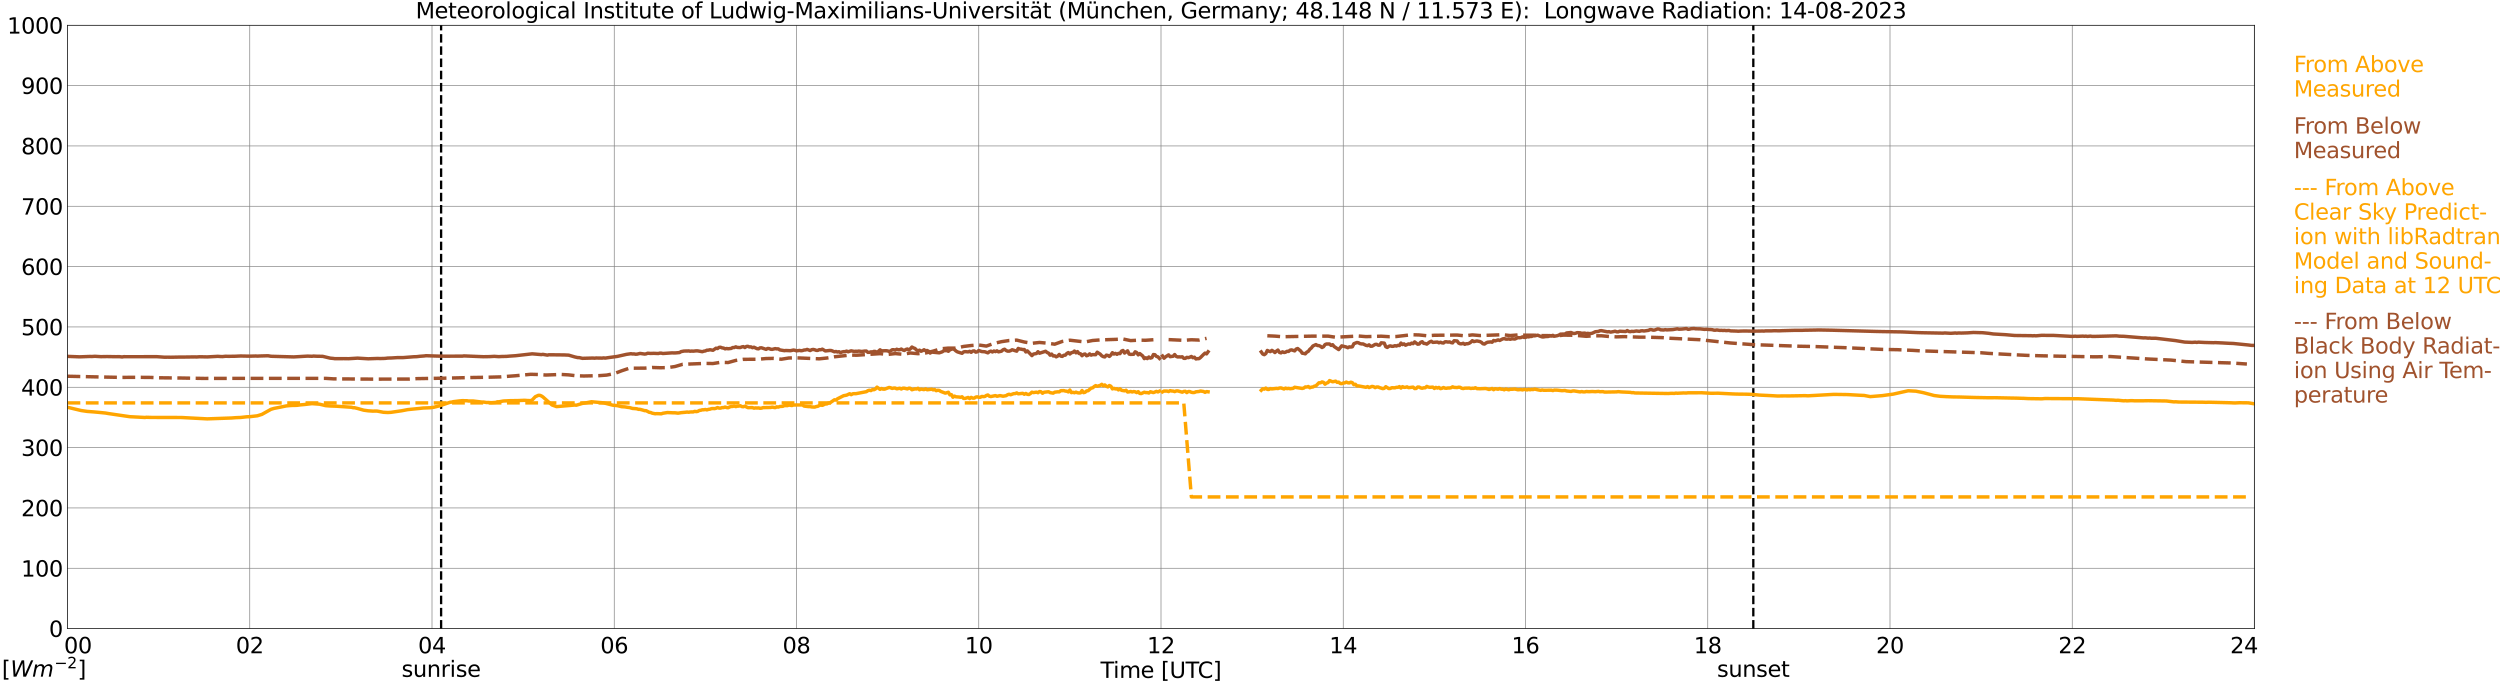 <?xml version="1.0" encoding="utf-8" standalone="no"?>
<!DOCTYPE svg PUBLIC "-//W3C//DTD SVG 1.1//EN"
  "http://www.w3.org/Graphics/SVG/1.1/DTD/svg11.dtd">
<svg xmlns:xlink="http://www.w3.org/1999/xlink" width="1085.4pt" height="296.64pt" viewBox="0 0 1085.4 296.64" xmlns="http://www.w3.org/2000/svg" version="1.1">
 <defs>
  <style type="text/css">*{stroke-linejoin: round; stroke-linecap: butt}</style>
 </defs>
 <g id="figure_1">
  <g id="patch_1">
   <path d="M 0 296.64 
L 1085.4 296.64 
L 1085.4 0 
L 0 0 
z
" style="fill: #ffffff"/>
  </g>
  <g id="axes_1">
   <g id="patch_2">
    <path d="M 29.306 272.909 
L 978.814 272.909 
L 978.814 10.976 
L 29.306 10.976 
z
" style="fill: #ffffff"/>
   </g>
   <g id="patch_3">
    <path d="M 978.814 272.909 
L 978.814 272.909 
L 978.814 10.976 
L 978.814 10.976 
z
" clip-path="url(#p750ffbd22d)" style="fill: #d3d3d3; opacity: 0.25; stroke: #d3d3d3; stroke-linejoin: miter"/>
   </g>
   <g id="matplotlib.axis_1">
    <g id="xtick_1">
     <g id="line2d_1">
      <path d="M 29.306 272.909 
L 29.306 10.976 
" clip-path="url(#p750ffbd22d)" style="fill: none; stroke: #808080; stroke-width: 0.3; stroke-linecap: square"/>
     </g>
     <g id="line2d_2"/>
     <g id="text_1">
      <!--    00 -->
      <g transform="translate(18.733 283.627) scale(0.095 -0.095)">
       <defs>
        <path id="DejaVuSans-20" transform="scale(0.016)"/>
        <path id="DejaVuSans-30" d="M 2034 4250 
Q 1547 4250 1301 3770 
Q 1056 3291 1056 2328 
Q 1056 1369 1301 889 
Q 1547 409 2034 409 
Q 2525 409 2770 889 
Q 3016 1369 3016 2328 
Q 3016 3291 2770 3770 
Q 2525 4250 2034 4250 
z
M 2034 4750 
Q 2819 4750 3233 4129 
Q 3647 3509 3647 2328 
Q 3647 1150 3233 529 
Q 2819 -91 2034 -91 
Q 1250 -91 836 529 
Q 422 1150 422 2328 
Q 422 3509 836 4129 
Q 1250 4750 2034 4750 
z
" transform="scale(0.016)"/>
       </defs>
       <use xlink:href="#DejaVuSans-20"/>
       <use xlink:href="#DejaVuSans-20" transform="translate(31.787 0)"/>
       <use xlink:href="#DejaVuSans-20" transform="translate(63.574 0)"/>
       <use xlink:href="#DejaVuSans-30" transform="translate(95.361 0)"/>
       <use xlink:href="#DejaVuSans-30" transform="translate(158.984 0)"/>
      </g>
     </g>
    </g>
    <g id="xtick_2">
     <g id="line2d_3">
      <path d="M 108.431 272.909 
L 108.431 10.976 
" clip-path="url(#p750ffbd22d)" style="fill: none; stroke: #808080; stroke-width: 0.3; stroke-linecap: square"/>
     </g>
     <g id="line2d_4"/>
     <g id="text_2">
      <!-- 02 -->
      <g transform="translate(102.387 283.627) scale(0.095 -0.095)">
       <defs>
        <path id="DejaVuSans-32" d="M 1228 531 
L 3431 531 
L 3431 0 
L 469 0 
L 469 531 
Q 828 903 1448 1529 
Q 2069 2156 2228 2338 
Q 2531 2678 2651 2914 
Q 2772 3150 2772 3378 
Q 2772 3750 2511 3984 
Q 2250 4219 1831 4219 
Q 1534 4219 1204 4116 
Q 875 4013 500 3803 
L 500 4441 
Q 881 4594 1212 4672 
Q 1544 4750 1819 4750 
Q 2544 4750 2975 4387 
Q 3406 4025 3406 3419 
Q 3406 3131 3298 2873 
Q 3191 2616 2906 2266 
Q 2828 2175 2409 1742 
Q 1991 1309 1228 531 
z
" transform="scale(0.016)"/>
       </defs>
       <use xlink:href="#DejaVuSans-30"/>
       <use xlink:href="#DejaVuSans-32" transform="translate(63.623 0)"/>
      </g>
     </g>
    </g>
    <g id="xtick_3">
     <g id="line2d_5">
      <path d="M 187.557 272.909 
L 187.557 10.976 
" clip-path="url(#p750ffbd22d)" style="fill: none; stroke: #808080; stroke-width: 0.3; stroke-linecap: square"/>
     </g>
     <g id="line2d_6"/>
     <g id="text_3">
      <!-- 04 -->
      <g transform="translate(181.513 283.627) scale(0.095 -0.095)">
       <defs>
        <path id="DejaVuSans-34" d="M 2419 4116 
L 825 1625 
L 2419 1625 
L 2419 4116 
z
M 2253 4666 
L 3047 4666 
L 3047 1625 
L 3713 1625 
L 3713 1100 
L 3047 1100 
L 3047 0 
L 2419 0 
L 2419 1100 
L 313 1100 
L 313 1709 
L 2253 4666 
z
" transform="scale(0.016)"/>
       </defs>
       <use xlink:href="#DejaVuSans-30"/>
       <use xlink:href="#DejaVuSans-34" transform="translate(63.623 0)"/>
      </g>
     </g>
    </g>
    <g id="xtick_4">
     <g id="line2d_7">
      <path d="M 266.683 272.909 
L 266.683 10.976 
" clip-path="url(#p750ffbd22d)" style="fill: none; stroke: #808080; stroke-width: 0.3; stroke-linecap: square"/>
     </g>
     <g id="line2d_8"/>
     <g id="text_4">
      <!-- 06 -->
      <g transform="translate(260.638 283.627) scale(0.095 -0.095)">
       <defs>
        <path id="DejaVuSans-36" d="M 2113 2584 
Q 1688 2584 1439 2293 
Q 1191 2003 1191 1497 
Q 1191 994 1439 701 
Q 1688 409 2113 409 
Q 2538 409 2786 701 
Q 3034 994 3034 1497 
Q 3034 2003 2786 2293 
Q 2538 2584 2113 2584 
z
M 3366 4563 
L 3366 3988 
Q 3128 4100 2886 4159 
Q 2644 4219 2406 4219 
Q 1781 4219 1451 3797 
Q 1122 3375 1075 2522 
Q 1259 2794 1537 2939 
Q 1816 3084 2150 3084 
Q 2853 3084 3261 2657 
Q 3669 2231 3669 1497 
Q 3669 778 3244 343 
Q 2819 -91 2113 -91 
Q 1303 -91 875 529 
Q 447 1150 447 2328 
Q 447 3434 972 4092 
Q 1497 4750 2381 4750 
Q 2619 4750 2861 4703 
Q 3103 4656 3366 4563 
z
" transform="scale(0.016)"/>
       </defs>
       <use xlink:href="#DejaVuSans-30"/>
       <use xlink:href="#DejaVuSans-36" transform="translate(63.623 0)"/>
      </g>
     </g>
    </g>
    <g id="xtick_5">
     <g id="line2d_9">
      <path d="M 345.808 272.909 
L 345.808 10.976 
" clip-path="url(#p750ffbd22d)" style="fill: none; stroke: #808080; stroke-width: 0.3; stroke-linecap: square"/>
     </g>
     <g id="line2d_10"/>
     <g id="text_5">
      <!-- 08 -->
      <g transform="translate(339.764 283.627) scale(0.095 -0.095)">
       <defs>
        <path id="DejaVuSans-38" d="M 2034 2216 
Q 1584 2216 1326 1975 
Q 1069 1734 1069 1313 
Q 1069 891 1326 650 
Q 1584 409 2034 409 
Q 2484 409 2743 651 
Q 3003 894 3003 1313 
Q 3003 1734 2745 1975 
Q 2488 2216 2034 2216 
z
M 1403 2484 
Q 997 2584 770 2862 
Q 544 3141 544 3541 
Q 544 4100 942 4425 
Q 1341 4750 2034 4750 
Q 2731 4750 3128 4425 
Q 3525 4100 3525 3541 
Q 3525 3141 3298 2862 
Q 3072 2584 2669 2484 
Q 3125 2378 3379 2068 
Q 3634 1759 3634 1313 
Q 3634 634 3220 271 
Q 2806 -91 2034 -91 
Q 1263 -91 848 271 
Q 434 634 434 1313 
Q 434 1759 690 2068 
Q 947 2378 1403 2484 
z
M 1172 3481 
Q 1172 3119 1398 2916 
Q 1625 2713 2034 2713 
Q 2441 2713 2670 2916 
Q 2900 3119 2900 3481 
Q 2900 3844 2670 4047 
Q 2441 4250 2034 4250 
Q 1625 4250 1398 4047 
Q 1172 3844 1172 3481 
z
" transform="scale(0.016)"/>
       </defs>
       <use xlink:href="#DejaVuSans-30"/>
       <use xlink:href="#DejaVuSans-38" transform="translate(63.623 0)"/>
      </g>
     </g>
    </g>
    <g id="xtick_6">
     <g id="line2d_11">
      <path d="M 424.934 272.909 
L 424.934 10.976 
" clip-path="url(#p750ffbd22d)" style="fill: none; stroke: #808080; stroke-width: 0.3; stroke-linecap: square"/>
     </g>
     <g id="line2d_12"/>
     <g id="text_6">
      <!-- 10 -->
      <g transform="translate(418.89 283.627) scale(0.095 -0.095)">
       <defs>
        <path id="DejaVuSans-31" d="M 794 531 
L 1825 531 
L 1825 4091 
L 703 3866 
L 703 4441 
L 1819 4666 
L 2450 4666 
L 2450 531 
L 3481 531 
L 3481 0 
L 794 0 
L 794 531 
z
" transform="scale(0.016)"/>
       </defs>
       <use xlink:href="#DejaVuSans-31"/>
       <use xlink:href="#DejaVuSans-30" transform="translate(63.623 0)"/>
      </g>
     </g>
    </g>
    <g id="xtick_7">
     <g id="line2d_13">
      <path d="M 504.06 272.909 
L 504.06 10.976 
" clip-path="url(#p750ffbd22d)" style="fill: none; stroke: #808080; stroke-width: 0.3; stroke-linecap: square"/>
     </g>
     <g id="line2d_14"/>
     <g id="text_7">
      <!-- 12 -->
      <g transform="translate(498.015 283.627) scale(0.095 -0.095)">
       <use xlink:href="#DejaVuSans-31"/>
       <use xlink:href="#DejaVuSans-32" transform="translate(63.623 0)"/>
      </g>
     </g>
    </g>
    <g id="xtick_8">
     <g id="line2d_15">
      <path d="M 583.185 272.909 
L 583.185 10.976 
" clip-path="url(#p750ffbd22d)" style="fill: none; stroke: #808080; stroke-width: 0.3; stroke-linecap: square"/>
     </g>
     <g id="line2d_16"/>
     <g id="text_8">
      <!-- 14 -->
      <g transform="translate(577.141 283.627) scale(0.095 -0.095)">
       <use xlink:href="#DejaVuSans-31"/>
       <use xlink:href="#DejaVuSans-34" transform="translate(63.623 0)"/>
      </g>
     </g>
    </g>
    <g id="xtick_9">
     <g id="line2d_17">
      <path d="M 662.311 272.909 
L 662.311 10.976 
" clip-path="url(#p750ffbd22d)" style="fill: none; stroke: #808080; stroke-width: 0.3; stroke-linecap: square"/>
     </g>
     <g id="line2d_18"/>
     <g id="text_9">
      <!-- 16 -->
      <g transform="translate(656.267 283.627) scale(0.095 -0.095)">
       <use xlink:href="#DejaVuSans-31"/>
       <use xlink:href="#DejaVuSans-36" transform="translate(63.623 0)"/>
      </g>
     </g>
    </g>
    <g id="xtick_10">
     <g id="line2d_19">
      <path d="M 741.437 272.909 
L 741.437 10.976 
" clip-path="url(#p750ffbd22d)" style="fill: none; stroke: #808080; stroke-width: 0.3; stroke-linecap: square"/>
     </g>
     <g id="line2d_20"/>
     <g id="text_10">
      <!-- 18 -->
      <g transform="translate(735.392 283.627) scale(0.095 -0.095)">
       <use xlink:href="#DejaVuSans-31"/>
       <use xlink:href="#DejaVuSans-38" transform="translate(63.623 0)"/>
      </g>
     </g>
    </g>
    <g id="xtick_11">
     <g id="line2d_21">
      <path d="M 820.562 272.909 
L 820.562 10.976 
" clip-path="url(#p750ffbd22d)" style="fill: none; stroke: #808080; stroke-width: 0.3; stroke-linecap: square"/>
     </g>
     <g id="line2d_22"/>
     <g id="text_11">
      <!-- 20 -->
      <g transform="translate(814.518 283.627) scale(0.095 -0.095)">
       <use xlink:href="#DejaVuSans-32"/>
       <use xlink:href="#DejaVuSans-30" transform="translate(63.623 0)"/>
      </g>
     </g>
    </g>
    <g id="xtick_12">
     <g id="line2d_23">
      <path d="M 899.688 272.909 
L 899.688 10.976 
" clip-path="url(#p750ffbd22d)" style="fill: none; stroke: #808080; stroke-width: 0.3; stroke-linecap: square"/>
     </g>
     <g id="line2d_24"/>
     <g id="text_12">
      <!-- 22 -->
      <g transform="translate(893.644 283.627) scale(0.095 -0.095)">
       <use xlink:href="#DejaVuSans-32"/>
       <use xlink:href="#DejaVuSans-32" transform="translate(63.623 0)"/>
      </g>
     </g>
    </g>
    <g id="xtick_13">
     <g id="line2d_25">
      <path d="M 978.814 272.909 
L 978.814 10.976 
" clip-path="url(#p750ffbd22d)" style="fill: none; stroke: #808080; stroke-width: 0.3; stroke-linecap: square"/>
     </g>
     <g id="line2d_26"/>
     <g id="text_13">
      <!-- 24    -->
      <g transform="translate(968.241 283.627) scale(0.095 -0.095)">
       <use xlink:href="#DejaVuSans-32"/>
       <use xlink:href="#DejaVuSans-34" transform="translate(63.623 0)"/>
       <use xlink:href="#DejaVuSans-20" transform="translate(127.246 0)"/>
       <use xlink:href="#DejaVuSans-20" transform="translate(159.033 0)"/>
       <use xlink:href="#DejaVuSans-20" transform="translate(190.82 0)"/>
      </g>
     </g>
    </g>
    <g id="text_14">
     <!-- Time [UTC] -->
     <g transform="translate(477.806 294.322) scale(0.095 -0.095)">
      <defs>
       <path id="DejaVuSans-54" d="M -19 4666 
L 3928 4666 
L 3928 4134 
L 2272 4134 
L 2272 0 
L 1638 0 
L 1638 4134 
L -19 4134 
L -19 4666 
z
" transform="scale(0.016)"/>
       <path id="DejaVuSans-69" d="M 603 3500 
L 1178 3500 
L 1178 0 
L 603 0 
L 603 3500 
z
M 603 4863 
L 1178 4863 
L 1178 4134 
L 603 4134 
L 603 4863 
z
" transform="scale(0.016)"/>
       <path id="DejaVuSans-6d" d="M 3328 2828 
Q 3544 3216 3844 3400 
Q 4144 3584 4550 3584 
Q 5097 3584 5394 3201 
Q 5691 2819 5691 2113 
L 5691 0 
L 5113 0 
L 5113 2094 
Q 5113 2597 4934 2840 
Q 4756 3084 4391 3084 
Q 3944 3084 3684 2787 
Q 3425 2491 3425 1978 
L 3425 0 
L 2847 0 
L 2847 2094 
Q 2847 2600 2669 2842 
Q 2491 3084 2119 3084 
Q 1678 3084 1418 2786 
Q 1159 2488 1159 1978 
L 1159 0 
L 581 0 
L 581 3500 
L 1159 3500 
L 1159 2956 
Q 1356 3278 1631 3431 
Q 1906 3584 2284 3584 
Q 2666 3584 2933 3390 
Q 3200 3197 3328 2828 
z
" transform="scale(0.016)"/>
       <path id="DejaVuSans-65" d="M 3597 1894 
L 3597 1613 
L 953 1613 
Q 991 1019 1311 708 
Q 1631 397 2203 397 
Q 2534 397 2845 478 
Q 3156 559 3463 722 
L 3463 178 
Q 3153 47 2828 -22 
Q 2503 -91 2169 -91 
Q 1331 -91 842 396 
Q 353 884 353 1716 
Q 353 2575 817 3079 
Q 1281 3584 2069 3584 
Q 2775 3584 3186 3129 
Q 3597 2675 3597 1894 
z
M 3022 2063 
Q 3016 2534 2758 2815 
Q 2500 3097 2075 3097 
Q 1594 3097 1305 2825 
Q 1016 2553 972 2059 
L 3022 2063 
z
" transform="scale(0.016)"/>
       <path id="DejaVuSans-5b" d="M 550 4863 
L 1875 4863 
L 1875 4416 
L 1125 4416 
L 1125 -397 
L 1875 -397 
L 1875 -844 
L 550 -844 
L 550 4863 
z
" transform="scale(0.016)"/>
       <path id="DejaVuSans-55" d="M 556 4666 
L 1191 4666 
L 1191 1831 
Q 1191 1081 1462 751 
Q 1734 422 2344 422 
Q 2950 422 3222 751 
Q 3494 1081 3494 1831 
L 3494 4666 
L 4128 4666 
L 4128 1753 
Q 4128 841 3676 375 
Q 3225 -91 2344 -91 
Q 1459 -91 1007 375 
Q 556 841 556 1753 
L 556 4666 
z
" transform="scale(0.016)"/>
       <path id="DejaVuSans-43" d="M 4122 4306 
L 4122 3641 
Q 3803 3938 3442 4084 
Q 3081 4231 2675 4231 
Q 1875 4231 1450 3742 
Q 1025 3253 1025 2328 
Q 1025 1406 1450 917 
Q 1875 428 2675 428 
Q 3081 428 3442 575 
Q 3803 722 4122 1019 
L 4122 359 
Q 3791 134 3420 21 
Q 3050 -91 2638 -91 
Q 1578 -91 968 557 
Q 359 1206 359 2328 
Q 359 3453 968 4101 
Q 1578 4750 2638 4750 
Q 3056 4750 3426 4639 
Q 3797 4528 4122 4306 
z
" transform="scale(0.016)"/>
       <path id="DejaVuSans-5d" d="M 1947 4863 
L 1947 -844 
L 622 -844 
L 622 -397 
L 1369 -397 
L 1369 4416 
L 622 4416 
L 622 4863 
L 1947 4863 
z
" transform="scale(0.016)"/>
      </defs>
      <use xlink:href="#DejaVuSans-54"/>
      <use xlink:href="#DejaVuSans-69" transform="translate(57.959 0)"/>
      <use xlink:href="#DejaVuSans-6d" transform="translate(85.742 0)"/>
      <use xlink:href="#DejaVuSans-65" transform="translate(183.154 0)"/>
      <use xlink:href="#DejaVuSans-20" transform="translate(244.678 0)"/>
      <use xlink:href="#DejaVuSans-5b" transform="translate(276.465 0)"/>
      <use xlink:href="#DejaVuSans-55" transform="translate(315.479 0)"/>
      <use xlink:href="#DejaVuSans-54" transform="translate(388.672 0)"/>
      <use xlink:href="#DejaVuSans-43" transform="translate(443.881 0)"/>
      <use xlink:href="#DejaVuSans-5d" transform="translate(513.705 0)"/>
     </g>
    </g>
   </g>
   <g id="matplotlib.axis_2">
    <g id="ytick_1">
     <g id="line2d_27">
      <path d="M 29.306 272.909 
L 978.814 272.909 
" clip-path="url(#p750ffbd22d)" style="fill: none; stroke: #808080; stroke-width: 0.3; stroke-linecap: square"/>
     </g>
     <g id="line2d_28"/>
     <g id="text_15">
      <!-- 0 -->
      <g transform="translate(21.261 276.518) scale(0.095 -0.095)">
       <use xlink:href="#DejaVuSans-30"/>
      </g>
     </g>
    </g>
    <g id="ytick_2">
     <g id="line2d_29">
      <path d="M 29.306 246.715 
L 978.814 246.715 
" clip-path="url(#p750ffbd22d)" style="fill: none; stroke: #808080; stroke-width: 0.3; stroke-linecap: square"/>
     </g>
     <g id="line2d_30"/>
     <g id="text_16">
      <!-- 100 -->
      <g transform="translate(9.173 250.325) scale(0.095 -0.095)">
       <use xlink:href="#DejaVuSans-31"/>
       <use xlink:href="#DejaVuSans-30" transform="translate(63.623 0)"/>
       <use xlink:href="#DejaVuSans-30" transform="translate(127.246 0)"/>
      </g>
     </g>
    </g>
    <g id="ytick_3">
     <g id="line2d_31">
      <path d="M 29.306 220.522 
L 978.814 220.522 
" clip-path="url(#p750ffbd22d)" style="fill: none; stroke: #808080; stroke-width: 0.3; stroke-linecap: square"/>
     </g>
     <g id="line2d_32"/>
     <g id="text_17">
      <!-- 200 -->
      <g transform="translate(9.173 224.131) scale(0.095 -0.095)">
       <use xlink:href="#DejaVuSans-32"/>
       <use xlink:href="#DejaVuSans-30" transform="translate(63.623 0)"/>
       <use xlink:href="#DejaVuSans-30" transform="translate(127.246 0)"/>
      </g>
     </g>
    </g>
    <g id="ytick_4">
     <g id="line2d_33">
      <path d="M 29.306 194.329 
L 978.814 194.329 
" clip-path="url(#p750ffbd22d)" style="fill: none; stroke: #808080; stroke-width: 0.3; stroke-linecap: square"/>
     </g>
     <g id="line2d_34"/>
     <g id="text_18">
      <!-- 300 -->
      <g transform="translate(9.173 197.938) scale(0.095 -0.095)">
       <defs>
        <path id="DejaVuSans-33" d="M 2597 2516 
Q 3050 2419 3304 2112 
Q 3559 1806 3559 1356 
Q 3559 666 3084 287 
Q 2609 -91 1734 -91 
Q 1441 -91 1130 -33 
Q 819 25 488 141 
L 488 750 
Q 750 597 1062 519 
Q 1375 441 1716 441 
Q 2309 441 2620 675 
Q 2931 909 2931 1356 
Q 2931 1769 2642 2001 
Q 2353 2234 1838 2234 
L 1294 2234 
L 1294 2753 
L 1863 2753 
Q 2328 2753 2575 2939 
Q 2822 3125 2822 3475 
Q 2822 3834 2567 4026 
Q 2313 4219 1838 4219 
Q 1578 4219 1281 4162 
Q 984 4106 628 3988 
L 628 4550 
Q 988 4650 1302 4700 
Q 1616 4750 1894 4750 
Q 2613 4750 3031 4423 
Q 3450 4097 3450 3541 
Q 3450 3153 3228 2886 
Q 3006 2619 2597 2516 
z
" transform="scale(0.016)"/>
       </defs>
       <use xlink:href="#DejaVuSans-33"/>
       <use xlink:href="#DejaVuSans-30" transform="translate(63.623 0)"/>
       <use xlink:href="#DejaVuSans-30" transform="translate(127.246 0)"/>
      </g>
     </g>
    </g>
    <g id="ytick_5">
     <g id="line2d_35">
      <path d="M 29.306 168.136 
L 978.814 168.136 
" clip-path="url(#p750ffbd22d)" style="fill: none; stroke: #808080; stroke-width: 0.3; stroke-linecap: square"/>
     </g>
     <g id="line2d_36"/>
     <g id="text_19">
      <!-- 400 -->
      <g transform="translate(9.173 171.745) scale(0.095 -0.095)">
       <use xlink:href="#DejaVuSans-34"/>
       <use xlink:href="#DejaVuSans-30" transform="translate(63.623 0)"/>
       <use xlink:href="#DejaVuSans-30" transform="translate(127.246 0)"/>
      </g>
     </g>
    </g>
    <g id="ytick_6">
     <g id="line2d_37">
      <path d="M 29.306 141.942 
L 978.814 141.942 
" clip-path="url(#p750ffbd22d)" style="fill: none; stroke: #808080; stroke-width: 0.3; stroke-linecap: square"/>
     </g>
     <g id="line2d_38"/>
     <g id="text_20">
      <!-- 500 -->
      <g transform="translate(9.173 145.551) scale(0.095 -0.095)">
       <defs>
        <path id="DejaVuSans-35" d="M 691 4666 
L 3169 4666 
L 3169 4134 
L 1269 4134 
L 1269 2991 
Q 1406 3038 1543 3061 
Q 1681 3084 1819 3084 
Q 2600 3084 3056 2656 
Q 3513 2228 3513 1497 
Q 3513 744 3044 326 
Q 2575 -91 1722 -91 
Q 1428 -91 1123 -41 
Q 819 9 494 109 
L 494 744 
Q 775 591 1075 516 
Q 1375 441 1709 441 
Q 2250 441 2565 725 
Q 2881 1009 2881 1497 
Q 2881 1984 2565 2268 
Q 2250 2553 1709 2553 
Q 1456 2553 1204 2497 
Q 953 2441 691 2322 
L 691 4666 
z
" transform="scale(0.016)"/>
       </defs>
       <use xlink:href="#DejaVuSans-35"/>
       <use xlink:href="#DejaVuSans-30" transform="translate(63.623 0)"/>
       <use xlink:href="#DejaVuSans-30" transform="translate(127.246 0)"/>
      </g>
     </g>
    </g>
    <g id="ytick_7">
     <g id="line2d_39">
      <path d="M 29.306 115.749 
L 978.814 115.749 
" clip-path="url(#p750ffbd22d)" style="fill: none; stroke: #808080; stroke-width: 0.3; stroke-linecap: square"/>
     </g>
     <g id="line2d_40"/>
     <g id="text_21">
      <!-- 600 -->
      <g transform="translate(9.173 119.358) scale(0.095 -0.095)">
       <use xlink:href="#DejaVuSans-36"/>
       <use xlink:href="#DejaVuSans-30" transform="translate(63.623 0)"/>
       <use xlink:href="#DejaVuSans-30" transform="translate(127.246 0)"/>
      </g>
     </g>
    </g>
    <g id="ytick_8">
     <g id="line2d_41">
      <path d="M 29.306 89.556 
L 978.814 89.556 
" clip-path="url(#p750ffbd22d)" style="fill: none; stroke: #808080; stroke-width: 0.3; stroke-linecap: square"/>
     </g>
     <g id="line2d_42"/>
     <g id="text_22">
      <!-- 700 -->
      <g transform="translate(9.173 93.165) scale(0.095 -0.095)">
       <defs>
        <path id="DejaVuSans-37" d="M 525 4666 
L 3525 4666 
L 3525 4397 
L 1831 0 
L 1172 0 
L 2766 4134 
L 525 4134 
L 525 4666 
z
" transform="scale(0.016)"/>
       </defs>
       <use xlink:href="#DejaVuSans-37"/>
       <use xlink:href="#DejaVuSans-30" transform="translate(63.623 0)"/>
       <use xlink:href="#DejaVuSans-30" transform="translate(127.246 0)"/>
      </g>
     </g>
    </g>
    <g id="ytick_9">
     <g id="line2d_43">
      <path d="M 29.306 63.362 
L 978.814 63.362 
" clip-path="url(#p750ffbd22d)" style="fill: none; stroke: #808080; stroke-width: 0.3; stroke-linecap: square"/>
     </g>
     <g id="line2d_44"/>
     <g id="text_23">
      <!-- 800 -->
      <g transform="translate(9.173 66.972) scale(0.095 -0.095)">
       <use xlink:href="#DejaVuSans-38"/>
       <use xlink:href="#DejaVuSans-30" transform="translate(63.623 0)"/>
       <use xlink:href="#DejaVuSans-30" transform="translate(127.246 0)"/>
      </g>
     </g>
    </g>
    <g id="ytick_10">
     <g id="line2d_45">
      <path d="M 29.306 37.169 
L 978.814 37.169 
" clip-path="url(#p750ffbd22d)" style="fill: none; stroke: #808080; stroke-width: 0.3; stroke-linecap: square"/>
     </g>
     <g id="line2d_46"/>
     <g id="text_24">
      <!-- 900 -->
      <g transform="translate(9.173 40.778) scale(0.095 -0.095)">
       <defs>
        <path id="DejaVuSans-39" d="M 703 97 
L 703 672 
Q 941 559 1184 500 
Q 1428 441 1663 441 
Q 2288 441 2617 861 
Q 2947 1281 2994 2138 
Q 2813 1869 2534 1725 
Q 2256 1581 1919 1581 
Q 1219 1581 811 2004 
Q 403 2428 403 3163 
Q 403 3881 828 4315 
Q 1253 4750 1959 4750 
Q 2769 4750 3195 4129 
Q 3622 3509 3622 2328 
Q 3622 1225 3098 567 
Q 2575 -91 1691 -91 
Q 1453 -91 1209 -44 
Q 966 3 703 97 
z
M 1959 2075 
Q 2384 2075 2632 2365 
Q 2881 2656 2881 3163 
Q 2881 3666 2632 3958 
Q 2384 4250 1959 4250 
Q 1534 4250 1286 3958 
Q 1038 3666 1038 3163 
Q 1038 2656 1286 2365 
Q 1534 2075 1959 2075 
z
" transform="scale(0.016)"/>
       </defs>
       <use xlink:href="#DejaVuSans-39"/>
       <use xlink:href="#DejaVuSans-30" transform="translate(63.623 0)"/>
       <use xlink:href="#DejaVuSans-30" transform="translate(127.246 0)"/>
      </g>
     </g>
    </g>
    <g id="ytick_11">
     <g id="line2d_47">
      <path d="M 29.306 10.976 
L 978.814 10.976 
" clip-path="url(#p750ffbd22d)" style="fill: none; stroke: #808080; stroke-width: 0.3; stroke-linecap: square"/>
     </g>
     <g id="line2d_48"/>
     <g id="text_25">
      <!-- 1000 -->
      <g transform="translate(3.128 14.585) scale(0.095 -0.095)">
       <use xlink:href="#DejaVuSans-31"/>
       <use xlink:href="#DejaVuSans-30" transform="translate(63.623 0)"/>
       <use xlink:href="#DejaVuSans-30" transform="translate(127.246 0)"/>
       <use xlink:href="#DejaVuSans-30" transform="translate(190.869 0)"/>
      </g>
     </g>
    </g>
   </g>
   <g id="line2d_49">
    <path d="M 191.513 272.909 
L 191.513 10.976 
" clip-path="url(#p750ffbd22d)" style="fill: none; stroke-dasharray: 3.7,1.6; stroke-dashoffset: 0; stroke: #000000"/>
   </g>
   <g id="line2d_50">
    <path d="M 761.218 272.909 
L 761.218 10.976 
" clip-path="url(#p750ffbd22d)" style="fill: none; stroke-dasharray: 3.7,1.6; stroke-dashoffset: 0; stroke: #000000"/>
   </g>
   <g id="line2d_51">
    <path d="M 29.306 176.819 
L 35.24 178.238 
L 37.878 178.621 
L 40.515 178.82 
L 42.493 178.995 
L 45.79 179.323 
L 47.109 179.553 
L 50.406 180.04 
L 56.34 180.907 
L 62.934 181.251 
L 63.594 181.167 
L 65.572 181.23 
L 78.759 181.264 
L 89.969 181.856 
L 100.519 181.478 
L 102.497 181.327 
L 104.475 181.248 
L 107.113 180.952 
L 108.431 180.905 
L 111.728 180.522 
L 113.707 179.909 
L 117.663 177.699 
L 118.982 177.308 
L 121.619 176.79 
L 124.257 176.24 
L 125.575 176.109 
L 126.894 176.025 
L 128.872 175.986 
L 130.191 175.81 
L 132.169 175.624 
L 135.466 175.244 
L 138.763 175.488 
L 141.4 176.122 
L 143.379 176.269 
L 146.016 176.36 
L 152.61 176.824 
L 153.269 177.012 
L 153.929 177.02 
L 155.247 177.34 
L 157.885 178.084 
L 159.863 178.359 
L 161.841 178.49 
L 163.16 178.466 
L 163.819 178.49 
L 166.457 178.998 
L 168.435 179.1 
L 169.754 179.014 
L 174.37 178.343 
L 177.007 177.838 
L 182.282 177.308 
L 183.601 177.151 
L 186.898 177.023 
L 188.216 176.845 
L 190.854 176.198 
L 195.47 174.631 
L 196.129 174.582 
L 196.788 174.391 
L 199.426 174.063 
L 200.745 173.943 
L 202.063 173.982 
L 202.723 173.974 
L 203.382 174.1 
L 205.36 174.087 
L 209.317 174.574 
L 209.976 174.558 
L 211.295 174.765 
L 211.954 174.734 
L 213.273 174.833 
L 215.251 174.707 
L 215.91 174.451 
L 216.57 174.451 
L 218.548 174.095 
L 221.845 173.94 
L 224.482 173.932 
L 227.779 173.793 
L 229.098 173.898 
L 230.417 173.922 
L 231.076 173.641 
L 232.395 172.251 
L 233.714 171.643 
L 234.373 171.63 
L 235.033 171.892 
L 235.692 172.321 
L 239.648 175.821 
L 241.626 176.533 
L 249.539 175.855 
L 250.198 175.933 
L 252.836 175.15 
L 254.155 174.951 
L 256.792 174.417 
L 262.067 174.901 
L 266.023 175.912 
L 268.002 176.114 
L 269.98 176.583 
L 271.298 176.659 
L 272.617 176.879 
L 273.277 176.939 
L 274.595 177.324 
L 275.914 177.421 
L 276.573 177.502 
L 277.233 177.728 
L 277.892 177.725 
L 279.211 178.084 
L 279.87 178.291 
L 280.53 178.299 
L 281.849 178.995 
L 282.508 179.09 
L 283.167 179.391 
L 284.486 179.642 
L 285.145 179.579 
L 287.124 179.658 
L 287.783 179.422 
L 289.761 179.111 
L 292.399 179.231 
L 293.058 179.221 
L 294.377 179.383 
L 295.696 179.168 
L 297.674 178.982 
L 298.333 178.893 
L 298.992 178.987 
L 299.652 178.862 
L 300.971 178.841 
L 301.63 178.592 
L 302.289 178.718 
L 302.949 178.597 
L 303.608 178.207 
L 304.267 178.12 
L 304.927 177.908 
L 305.586 177.908 
L 306.246 177.788 
L 306.905 177.966 
L 307.564 177.733 
L 308.224 177.654 
L 308.883 177.416 
L 309.543 177.358 
L 310.202 177.418 
L 310.861 177.253 
L 311.521 176.947 
L 312.18 177.188 
L 312.839 177.196 
L 313.499 176.952 
L 314.158 176.952 
L 314.818 176.727 
L 315.477 176.952 
L 316.136 177.033 
L 316.796 176.682 
L 317.455 176.478 
L 318.114 176.46 
L 318.774 176.276 
L 319.433 176.546 
L 320.093 176.347 
L 320.752 176.313 
L 321.411 176.161 
L 322.071 176.517 
L 322.73 176.599 
L 323.39 176.347 
L 324.708 176.989 
L 326.686 176.965 
L 327.346 177.219 
L 328.005 177.086 
L 328.665 177.149 
L 329.324 177.091 
L 329.983 177.272 
L 330.643 177.191 
L 331.302 176.973 
L 334.599 176.905 
L 335.258 176.761 
L 336.577 176.992 
L 337.236 176.633 
L 337.896 176.766 
L 338.555 176.483 
L 339.874 176.407 
L 340.533 176.106 
L 341.852 176.114 
L 342.512 175.865 
L 343.83 176.072 
L 344.49 175.826 
L 348.446 175.815 
L 349.105 176.31 
L 351.083 176.546 
L 351.743 176.533 
L 352.402 176.68 
L 353.721 176.751 
L 354.38 176.504 
L 355.04 176.405 
L 355.699 176.043 
L 356.359 175.842 
L 357.018 176.001 
L 358.337 175.373 
L 358.996 175.381 
L 359.655 174.998 
L 360.315 174.907 
L 362.293 173.568 
L 362.952 173.709 
L 363.612 173.136 
L 366.249 171.803 
L 367.568 171.559 
L 368.887 170.943 
L 369.546 171.352 
L 370.206 170.985 
L 370.865 170.894 
L 371.524 170.936 
L 376.14 170.053 
L 376.799 169.623 
L 377.459 169.424 
L 378.118 169.584 
L 378.777 169.149 
L 379.437 169.215 
L 380.096 168.864 
L 380.756 168.083 
L 382.074 169.05 
L 382.734 168.691 
L 383.393 168.955 
L 384.053 168.961 
L 386.031 168.212 
L 386.69 168.366 
L 387.349 168.649 
L 388.009 168.492 
L 388.668 168.481 
L 389.328 168.814 
L 390.646 168.552 
L 391.306 168.893 
L 391.965 168.544 
L 392.624 168.542 
L 393.943 168.856 
L 394.603 168.526 
L 395.262 168.599 
L 395.921 169.215 
L 397.24 168.83 
L 397.899 168.898 
L 398.559 168.576 
L 399.218 169.225 
L 399.878 168.913 
L 401.196 169.17 
L 401.856 168.817 
L 402.515 169.225 
L 403.834 169.06 
L 404.493 168.942 
L 405.153 169.278 
L 405.812 169.134 
L 406.471 169.621 
L 407.131 169.424 
L 407.79 169.508 
L 408.45 169.943 
L 410.428 170.695 
L 411.746 170.307 
L 412.406 171.428 
L 413.065 171.331 
L 413.725 172.465 
L 414.384 171.973 
L 415.043 172.274 
L 416.362 172.374 
L 417.022 172.484 
L 417.681 172.266 
L 418.34 172.979 
L 419 172.989 
L 420.318 172.557 
L 420.978 173.042 
L 421.637 172.523 
L 422.297 172.842 
L 422.956 172.861 
L 423.615 172.413 
L 424.275 172.285 
L 424.934 172.484 
L 425.593 172.497 
L 426.253 172.112 
L 426.912 172.193 
L 427.572 172.143 
L 428.231 171.7 
L 428.89 171.488 
L 429.55 172.023 
L 430.209 172.164 
L 432.187 171.748 
L 432.847 172.057 
L 434.165 171.753 
L 435.484 172.017 
L 436.803 171.787 
L 437.462 171.37 
L 438.122 171.156 
L 438.781 171.386 
L 440.1 170.907 
L 440.759 170.891 
L 441.419 170.582 
L 442.078 170.985 
L 444.056 170.76 
L 444.716 171.179 
L 445.375 170.826 
L 446.034 171.195 
L 446.694 171.281 
L 447.353 170.87 
L 448.012 170.268 
L 448.672 170.454 
L 449.991 170.255 
L 450.65 170.506 
L 451.309 169.995 
L 451.969 170.087 
L 452.628 170.744 
L 453.287 170.291 
L 455.266 170.074 
L 455.925 170.462 
L 457.244 170.692 
L 457.903 170.278 
L 459.222 170.113 
L 459.881 170.139 
L 460.541 169.629 
L 461.859 169.587 
L 462.519 169.786 
L 463.178 169.846 
L 463.838 170.155 
L 464.497 169.348 
L 465.156 170.472 
L 465.816 170.31 
L 466.475 170.522 
L 467.134 170.247 
L 467.794 170.517 
L 468.453 170.606 
L 469.113 170.556 
L 469.772 169.553 
L 470.431 170.472 
L 471.091 170.31 
L 471.75 169.72 
L 472.409 169.657 
L 473.728 168.505 
L 474.388 168.387 
L 475.047 167.819 
L 475.706 167.415 
L 476.366 167.711 
L 477.685 167.308 
L 478.344 166.847 
L 479.003 167.496 
L 479.663 167.127 
L 480.322 167.682 
L 480.981 167.981 
L 481.641 167.376 
L 482.3 167.685 
L 482.96 168.84 
L 483.619 168.615 
L 484.278 168.861 
L 484.938 168.798 
L 485.597 169.288 
L 486.256 168.822 
L 486.916 169.461 
L 488.235 169.686 
L 488.894 169.43 
L 489.553 170.197 
L 490.213 170.129 
L 490.872 169.946 
L 491.532 170.189 
L 492.191 169.998 
L 492.85 170.1 
L 493.51 170.448 
L 494.169 170.04 
L 494.828 170.805 
L 495.488 170.878 
L 496.807 170.281 
L 497.466 170.462 
L 498.125 170.448 
L 498.785 170.627 
L 499.444 170.074 
L 500.763 170.459 
L 502.082 169.914 
L 502.741 170.163 
L 503.4 169.83 
M 504.719 170.134 
L 505.379 169.773 
L 506.697 169.78 
L 507.357 170.006 
L 508.016 169.6 
L 508.675 169.757 
L 509.335 169.791 
L 509.994 170.021 
L 510.654 169.736 
L 511.313 169.705 
L 513.291 170.276 
L 513.95 169.946 
L 514.61 169.877 
L 515.269 170.446 
L 515.929 169.974 
L 516.588 169.995 
L 517.247 170.315 
L 517.907 170.427 
L 518.566 170.404 
L 519.226 170.105 
L 520.544 169.98 
L 521.204 169.76 
L 522.522 169.972 
L 523.182 170.346 
L 523.841 170.006 
L 524.501 170.1 
M 547.579 169.45 
L 548.238 168.796 
L 548.898 168.948 
L 549.557 168.505 
L 550.216 169.06 
L 550.876 169.094 
L 551.535 168.72 
L 552.195 168.858 
L 554.173 168.623 
L 554.832 168.696 
L 555.491 168.468 
L 556.151 168.421 
L 557.47 168.887 
L 558.129 168.513 
L 558.788 168.73 
L 559.448 168.61 
L 560.107 168.777 
L 561.426 168.612 
L 562.085 168.133 
L 565.382 168.654 
L 566.042 168.489 
L 566.701 167.989 
L 567.36 168.036 
L 568.02 167.808 
L 568.679 168.348 
L 569.338 168.081 
L 569.998 168.026 
L 570.657 167.646 
L 571.317 167.525 
L 572.635 166.189 
L 573.295 166.213 
L 573.954 165.817 
L 574.613 165.99 
L 575.273 166.8 
L 575.932 166.315 
L 576.592 166.09 
L 577.251 165.225 
L 578.57 165.76 
L 579.889 165.487 
L 580.548 166.011 
L 581.207 165.899 
L 581.867 166.496 
L 582.526 166.585 
L 583.185 166.276 
L 583.845 166.242 
L 584.504 165.878 
L 585.164 166.184 
L 585.823 166.263 
L 586.482 165.933 
L 587.142 166.134 
L 587.801 167.03 
L 588.46 166.842 
L 589.12 167.559 
L 589.779 167.541 
L 593.076 168.154 
L 593.736 167.834 
L 594.395 168.264 
L 595.714 167.756 
L 596.373 167.892 
L 597.032 168.295 
L 597.692 168.005 
L 598.351 168.015 
L 599.011 168.311 
L 600.329 168.728 
L 600.989 168.604 
L 601.648 167.889 
L 602.967 168.712 
L 603.626 168.649 
L 604.286 168.332 
L 605.604 168.387 
L 606.264 168.162 
L 606.923 168.175 
L 607.582 167.845 
L 608.242 168.489 
L 608.901 167.866 
L 609.561 168.175 
L 610.22 168.143 
L 610.879 167.96 
L 611.539 168.314 
L 613.517 168.065 
L 614.176 168.691 
L 614.836 168.652 
L 615.495 168.031 
L 616.154 168.054 
L 616.814 168.429 
L 617.473 168.576 
L 618.133 168.366 
L 618.792 168.356 
L 619.451 167.758 
L 620.111 168.036 
L 620.77 168.162 
L 622.089 168.073 
L 622.748 168.659 
L 623.408 168.191 
L 624.067 168.487 
L 624.726 168.204 
L 625.386 168.725 
L 626.045 168.578 
L 626.705 168.248 
L 627.364 168.539 
L 628.023 168.578 
L 628.683 168.439 
L 629.342 168.468 
L 630.001 168.319 
L 630.661 167.939 
L 631.32 168.193 
L 632.639 168.264 
L 633.298 168.099 
L 633.958 168.167 
L 634.617 168.573 
L 635.276 168.693 
L 635.936 168.528 
L 637.914 168.487 
L 638.573 168.662 
L 639.233 168.568 
L 639.892 168.599 
L 640.552 168.35 
L 641.211 168.725 
L 642.53 168.777 
L 644.508 168.691 
L 645.167 168.688 
L 646.486 169.102 
L 647.805 168.67 
L 648.464 169.196 
L 649.123 168.769 
L 650.442 168.997 
L 651.102 168.701 
L 651.761 168.979 
L 652.42 168.982 
L 653.08 169.236 
L 653.739 168.879 
L 655.058 169.246 
L 655.717 168.987 
L 656.377 169.021 
L 657.695 168.903 
L 659.014 169.225 
L 660.333 169.123 
L 660.992 169.288 
L 661.652 169.084 
L 662.311 169.12 
L 662.97 169.312 
L 663.63 169.06 
L 664.289 169.233 
L 664.949 169.073 
L 665.608 169.144 
L 666.267 168.916 
L 667.586 169.236 
L 668.905 169.477 
L 669.564 169.304 
L 670.224 169.45 
L 673.521 169.393 
L 674.18 169.584 
L 674.839 169.356 
L 676.158 169.398 
L 678.136 169.623 
L 679.455 169.529 
L 680.114 169.736 
L 682.092 169.948 
L 682.752 169.744 
L 683.411 169.723 
L 685.389 170.048 
L 686.049 170.15 
L 686.708 169.982 
L 687.368 170.145 
L 688.027 170.147 
L 688.686 169.987 
L 690.005 170.056 
L 691.324 169.974 
L 692.643 170.058 
L 693.961 169.919 
L 694.621 170.074 
L 695.939 170.027 
L 696.599 170.223 
L 697.918 170.207 
L 701.874 170.137 
L 702.533 170.027 
L 703.852 170.163 
L 707.808 170.341 
L 708.468 170.498 
L 709.127 170.451 
L 709.786 170.606 
L 724.293 170.847 
L 725.612 170.758 
L 726.93 170.799 
L 727.59 170.668 
L 728.249 170.739 
L 730.887 170.603 
L 732.205 170.632 
L 732.865 170.535 
L 734.843 170.535 
L 738.799 170.519 
L 742.756 170.739 
L 746.052 170.718 
L 751.987 171.017 
L 753.306 171.069 
L 755.284 171.119 
L 757.921 171.135 
L 760.559 171.221 
L 763.856 171.533 
L 769.79 171.813 
L 771.768 171.936 
L 774.406 171.884 
L 777.043 171.892 
L 783.637 171.776 
L 784.956 171.842 
L 796.165 171.221 
L 802.1 171.31 
L 807.375 171.601 
L 809.353 171.69 
L 811.99 172.196 
L 817.265 171.758 
L 819.903 171.391 
L 821.881 171.129 
L 827.816 169.799 
L 828.475 169.655 
L 831.772 169.835 
L 833.75 170.221 
L 835.069 170.493 
L 837.706 171.182 
L 839.684 171.716 
L 842.322 172.054 
L 844.959 172.206 
L 848.256 172.337 
L 850.235 172.353 
L 852.872 172.436 
L 857.488 172.57 
L 863.422 172.688 
L 866.06 172.664 
L 873.313 172.819 
L 875.291 172.85 
L 877.269 172.916 
L 878.588 172.945 
L 880.566 173.057 
L 886.5 173.146 
L 887.819 173.028 
L 902.326 173.12 
L 913.535 173.552 
L 917.491 173.702 
L 918.81 173.825 
L 919.469 173.767 
L 921.448 173.969 
L 922.107 174.021 
L 922.766 173.956 
L 923.426 174.04 
L 925.404 173.937 
L 926.723 174.008 
L 928.701 174.005 
L 930.02 174.019 
L 931.338 173.99 
L 932.657 173.966 
L 940.57 174.092 
L 943.867 174.487 
L 944.526 174.43 
L 945.845 174.542 
L 956.395 174.626 
L 957.714 174.673 
L 959.032 174.629 
L 968.264 174.859 
L 970.242 174.951 
L 972.22 174.852 
L 976.176 174.899 
L 978.154 175.221 
L 978.154 175.221 
" clip-path="url(#p750ffbd22d)" style="fill: none; stroke: #ffa500; stroke-width: 1.5; stroke-linecap: square"/>
   </g>
   <g id="line2d_52">
    <path d="M 29.306 154.722 
L 34.581 154.925 
L 39.197 154.753 
L 39.856 154.786 
L 41.175 154.694 
L 43.812 154.846 
L 46.45 154.801 
L 50.406 154.867 
L 51.725 154.837 
L 53.043 154.976 
L 53.703 154.861 
L 56.34 154.864 
L 68.209 154.86 
L 71.506 155.092 
L 72.825 155.065 
L 74.144 155.098 
L 77.441 155.034 
L 80.078 155.018 
L 84.694 154.951 
L 85.353 154.988 
L 86.672 154.89 
L 89.969 154.957 
L 94.584 154.705 
L 95.903 154.799 
L 96.563 154.814 
L 97.881 154.679 
L 99.2 154.702 
L 101.838 154.677 
L 104.475 154.56 
L 108.431 154.637 
L 111.069 154.562 
L 111.728 154.611 
L 113.047 154.551 
L 116.344 154.458 
L 117.663 154.679 
L 127.553 154.957 
L 133.488 154.613 
L 135.466 154.679 
L 136.125 154.593 
L 137.444 154.665 
L 140.082 154.706 
L 143.379 155.498 
L 144.697 155.62 
L 145.357 155.721 
L 149.313 155.705 
L 151.291 155.738 
L 155.247 155.49 
L 159.863 155.772 
L 163.819 155.63 
L 165.138 155.661 
L 167.116 155.607 
L 168.435 155.451 
L 169.754 155.429 
L 172.391 155.266 
L 175.029 155.251 
L 179.645 154.89 
L 180.963 154.848 
L 182.282 154.686 
L 184.26 154.538 
L 184.92 154.435 
L 190.195 154.607 
L 193.492 154.642 
L 200.745 154.621 
L 201.404 154.52 
L 208.657 154.821 
L 209.976 154.869 
L 212.614 154.826 
L 214.592 154.708 
L 216.57 154.845 
L 217.889 154.77 
L 219.867 154.734 
L 221.186 154.615 
L 223.823 154.437 
L 231.076 153.619 
L 235.033 153.958 
L 235.692 153.854 
L 237.67 154.188 
L 238.329 154.024 
L 244.923 154.1 
L 246.901 154.189 
L 249.539 154.965 
L 250.858 155.26 
L 251.517 155.267 
L 252.836 155.574 
L 257.451 155.449 
L 258.111 155.516 
L 258.77 155.434 
L 260.748 155.464 
L 261.408 155.482 
L 262.067 155.377 
L 262.726 155.481 
L 264.045 155.278 
L 268.002 154.743 
L 271.958 153.852 
L 273.936 153.567 
L 274.595 153.683 
L 275.255 153.646 
L 275.914 153.782 
L 276.573 153.756 
L 277.892 153.442 
L 279.87 153.723 
L 280.53 153.637 
L 281.189 153.354 
L 282.508 153.452 
L 283.827 153.401 
L 285.805 153.486 
L 286.464 153.307 
L 287.124 153.323 
L 287.783 153.476 
L 291.739 153.206 
L 293.058 153.241 
L 295.036 153.067 
L 295.696 152.655 
L 297.014 152.403 
L 298.333 152.398 
L 298.992 152.349 
L 299.652 152.489 
L 300.311 152.416 
L 300.971 152.468 
L 302.289 152.315 
L 302.949 152.346 
L 304.927 152.697 
L 305.586 152.462 
L 306.246 152.36 
L 306.905 152.035 
L 307.564 152.027 
L 308.224 151.841 
L 309.543 152.077 
L 310.861 151.173 
L 311.521 151.324 
L 312.18 150.804 
L 312.839 150.767 
L 313.499 151.038 
L 314.158 151.132 
L 314.818 151.458 
L 315.477 151.302 
L 316.136 151.423 
L 317.455 151.276 
L 318.114 150.884 
L 318.774 150.898 
L 319.433 150.575 
L 320.093 150.834 
L 321.411 150.894 
L 322.071 150.62 
L 322.73 150.489 
L 323.39 150.884 
L 324.049 150.425 
L 324.708 150.355 
L 325.368 150.651 
L 326.027 150.589 
L 326.686 150.951 
L 327.346 150.749 
L 328.665 151.379 
L 329.324 151.45 
L 329.983 151.018 
L 330.643 151.01 
L 332.621 151.68 
L 333.28 151.278 
L 333.94 151.344 
L 334.599 151.624 
L 335.258 151.682 
L 336.577 151.353 
L 337.236 151.486 
L 337.896 151.448 
L 338.555 151.917 
L 340.533 152.247 
L 341.193 152.169 
L 343.171 152.264 
L 344.49 151.972 
L 345.149 152.083 
L 345.808 152.321 
L 347.127 152.144 
L 347.787 152.279 
L 348.446 152.189 
L 349.105 151.962 
L 349.765 151.929 
L 350.424 151.698 
L 351.743 152.19 
L 352.402 151.823 
L 353.062 151.716 
L 353.721 151.855 
L 354.38 152.115 
L 355.04 152.128 
L 355.699 151.808 
L 356.359 151.855 
L 357.018 151.589 
L 358.337 152.367 
L 360.315 152.146 
L 360.974 152.208 
L 362.293 152.755 
L 362.952 152.598 
L 363.612 152.828 
L 364.271 152.697 
L 364.93 153.096 
L 365.59 152.803 
L 366.249 152.675 
L 366.909 152.666 
L 367.568 152.436 
L 368.227 152.732 
L 369.546 152.312 
L 370.865 152.572 
L 371.524 152.49 
L 372.184 152.54 
L 372.843 152.42 
L 374.162 152.593 
L 375.481 152.407 
L 376.14 152.403 
L 376.799 152.987 
L 377.459 152.975 
L 378.118 152.756 
L 378.777 152.796 
L 379.437 152.553 
L 380.096 152.594 
L 380.756 153.09 
L 382.074 151.88 
L 382.734 152.33 
L 384.712 152.261 
L 385.371 152.356 
L 386.031 152.57 
L 386.69 152.347 
L 387.349 151.837 
L 388.009 151.833 
L 388.668 152.005 
L 389.328 151.631 
L 389.987 151.861 
L 390.646 151.833 
L 391.306 151.541 
L 391.965 151.949 
L 392.624 152.158 
L 393.284 151.717 
L 393.943 151.527 
L 394.603 151.92 
L 395.262 151.428 
L 395.921 150.674 
L 396.581 151.049 
L 397.24 151.276 
L 397.899 151.963 
L 398.559 152.32 
L 399.218 152.024 
L 399.878 152.5 
L 400.537 152.239 
L 401.196 151.852 
L 401.856 152.311 
L 402.515 152.169 
L 403.175 152.529 
L 403.834 153.291 
L 404.493 152.863 
L 407.79 153.187 
L 409.109 152.738 
L 409.768 152.259 
L 411.087 152.208 
L 411.746 152.512 
L 412.406 151.865 
L 413.725 151.422 
L 414.384 151.786 
L 415.043 152.376 
L 415.703 152.78 
L 417.681 153.396 
L 418.34 152.801 
L 419 152.66 
L 420.318 152.778 
L 420.978 152.528 
L 421.637 152.957 
L 422.297 152.427 
L 422.956 152.342 
L 423.615 152.883 
L 424.275 152.759 
L 424.934 152.181 
L 426.253 152.64 
L 427.572 152.717 
L 428.89 153.193 
L 429.55 152.681 
L 430.209 152.449 
L 430.869 152.819 
L 431.528 152.391 
L 432.187 152.658 
L 432.847 152.316 
L 433.506 152.762 
L 434.825 152.468 
L 435.484 151.865 
L 436.144 151.621 
L 436.803 152.166 
L 437.462 152.457 
L 438.122 152.464 
L 438.781 152.234 
L 439.44 151.847 
L 440.759 152.267 
L 441.419 152.464 
L 442.078 151.272 
L 442.737 151.542 
L 443.397 151.596 
L 444.056 151.774 
L 444.716 151.747 
L 445.375 152.801 
L 446.034 152.347 
L 447.353 153.692 
L 448.012 154.395 
L 448.672 153.719 
L 449.991 153.48 
L 450.65 152.699 
L 451.309 153.361 
L 452.628 152.934 
L 453.947 152.502 
L 454.606 153.036 
L 455.266 153.326 
L 455.925 154.204 
L 456.584 153.734 
L 457.244 154.535 
L 457.903 154.467 
L 458.563 154.927 
L 459.222 154.581 
L 459.881 153.887 
L 460.541 154.62 
L 461.2 154.733 
L 461.859 154.237 
L 462.519 154.198 
L 463.178 153.465 
L 463.838 153.079 
L 464.497 153.694 
L 465.156 153.119 
L 465.816 153.002 
L 466.475 152.413 
L 467.134 153.182 
L 467.794 152.652 
L 468.453 153.465 
L 469.113 153.59 
L 469.772 154.435 
L 470.431 153.84 
L 471.091 153.694 
L 471.75 154.455 
L 472.409 154.228 
L 473.069 153.639 
L 473.728 154.19 
L 474.388 153.956 
L 475.706 153.998 
L 476.366 152.914 
L 477.685 153.767 
L 478.344 154.478 
L 479.003 154.834 
L 479.663 154.969 
L 480.322 154.189 
L 480.981 154.311 
L 481.641 154.748 
L 482.3 154.119 
L 482.96 153.127 
L 483.619 153.703 
L 484.278 153.423 
L 484.938 153.83 
L 485.597 153.43 
L 486.256 153.533 
L 486.916 152.425 
L 487.575 152.165 
L 488.235 153.283 
L 489.553 152.32 
L 490.213 153.721 
L 490.872 153.867 
L 492.191 153.804 
L 492.85 152.747 
L 493.51 153.056 
L 494.169 154.064 
L 494.828 153.504 
L 496.147 154.564 
L 496.807 155.691 
L 497.466 155.341 
L 498.125 155.684 
L 498.785 154.996 
L 499.444 155.482 
L 500.103 155.281 
L 500.763 153.926 
L 501.422 154.009 
L 502.082 154.74 
L 502.741 154.933 
L 503.4 155.634 
M 504.719 154.562 
L 505.379 155.528 
L 506.038 154.925 
L 507.357 154.08 
L 508.016 154.854 
L 509.335 154.661 
L 509.994 153.931 
L 510.654 154.737 
L 511.313 154.975 
L 511.972 154.924 
L 512.632 154.999 
L 513.291 154.902 
L 513.95 155.569 
L 514.61 155.6 
L 515.269 155.154 
L 515.929 155.277 
L 516.588 155.082 
L 517.247 154.763 
L 517.907 155.301 
L 518.566 155.089 
L 519.226 155.843 
L 519.885 155.721 
L 520.544 155.726 
L 521.204 155.22 
L 522.522 153.894 
L 523.182 153.304 
L 523.841 153.638 
L 524.501 152.73 
M 547.579 152.78 
L 548.238 153.717 
L 548.898 153.982 
L 549.557 153.512 
L 550.216 152.148 
L 550.876 152.466 
L 551.535 152.657 
L 552.195 152.114 
L 552.854 152.503 
L 553.513 153.061 
L 554.173 152.444 
L 554.832 151.984 
L 555.491 153.005 
L 556.151 153.211 
L 556.81 152.744 
L 557.47 153.047 
L 558.129 152.914 
L 558.788 152.511 
L 559.448 152.573 
L 560.107 152.021 
L 560.766 151.908 
L 562.085 152.342 
L 562.745 151.544 
L 563.404 151.314 
L 564.723 152.389 
L 565.382 153.352 
L 566.042 153.43 
L 566.701 153.624 
L 567.36 152.89 
L 568.02 152.536 
L 568.679 151.646 
L 569.338 151.084 
L 569.998 150.223 
L 571.317 149.604 
L 571.976 150.009 
L 572.635 150.055 
L 573.295 150.339 
L 573.954 150.869 
L 574.613 150.535 
L 575.273 149.603 
L 575.932 149.339 
L 577.251 149.362 
L 577.91 149.961 
L 578.57 149.655 
L 579.229 150.446 
L 581.207 151.773 
L 582.526 150.156 
L 584.504 150.657 
L 585.164 150.969 
L 585.823 150.584 
L 586.482 150.672 
L 587.142 150.549 
L 587.801 149.226 
L 589.12 148.693 
L 589.779 148.809 
L 590.439 149.177 
L 591.098 149.317 
L 591.757 149.308 
L 593.076 149.942 
L 593.736 150.076 
L 594.395 149.723 
L 595.054 150.324 
L 595.714 150.303 
L 597.032 149.53 
L 597.692 149.486 
L 598.351 149.875 
L 599.011 149.83 
L 599.67 148.832 
L 600.989 148.974 
L 601.648 150.525 
L 602.307 150.844 
L 602.967 150.353 
L 603.626 150.153 
L 604.286 150.367 
L 604.945 150.339 
L 605.604 150.073 
L 606.264 150.242 
L 606.923 149.932 
L 607.582 150.025 
L 608.242 148.944 
L 608.901 149.602 
L 609.561 149.295 
L 610.22 149.881 
L 611.539 149.306 
L 612.198 149.448 
L 612.858 148.975 
L 613.517 149.194 
L 614.176 148.445 
L 615.495 149.44 
L 616.154 149.348 
L 616.814 148.607 
L 617.473 148.359 
L 618.133 149.084 
L 618.792 149.14 
L 619.451 149.398 
L 620.77 148.421 
L 621.429 148.172 
L 622.089 148.65 
L 624.067 148.504 
L 624.726 148.834 
L 625.386 148.583 
L 626.045 148.848 
L 626.705 148.914 
L 627.364 148.391 
L 628.023 148.398 
L 628.683 148.532 
L 629.342 148.422 
L 630.001 148.745 
L 630.661 148.869 
L 631.32 147.931 
L 632.639 148.045 
L 633.298 148.974 
L 633.958 149.257 
L 634.617 149.267 
L 635.276 149.039 
L 635.936 149.492 
L 636.595 149.235 
L 637.255 149.24 
L 637.914 149.009 
L 638.573 148.567 
L 639.233 147.908 
L 639.892 148.309 
L 641.211 148.018 
L 642.53 148.29 
L 643.189 148.636 
L 643.848 149.252 
L 644.508 149.374 
L 645.167 148.893 
L 645.827 148.585 
L 647.145 148.441 
L 647.805 148.587 
L 648.464 147.827 
L 649.123 148.018 
L 650.442 147.567 
L 651.102 147.816 
L 652.42 147.129 
L 653.08 147.011 
L 653.739 147.226 
L 654.399 147.245 
L 655.058 147.142 
L 655.717 147.318 
L 656.377 147.084 
L 657.695 147.202 
L 659.014 146.575 
L 659.674 146.643 
L 660.333 146.563 
L 660.992 146.251 
L 661.652 146.479 
L 662.311 146.506 
L 662.97 146.174 
L 663.63 146.277 
L 664.289 146.1 
L 664.949 146.088 
L 665.608 145.775 
L 666.267 145.812 
L 667.586 145.514 
L 668.905 146.07 
L 669.564 146.276 
L 670.224 146.275 
L 670.883 146.141 
L 672.202 146.084 
L 672.861 145.71 
L 673.521 145.827 
L 674.18 145.595 
L 674.839 145.974 
L 676.158 145.727 
L 676.817 145.494 
L 677.477 145.065 
L 679.455 145.024 
L 680.114 144.564 
L 682.092 144.356 
L 682.752 144.656 
L 683.411 144.808 
L 684.071 144.677 
L 684.73 144.415 
L 686.049 144.5 
L 686.708 144.704 
L 688.027 144.612 
L 688.686 144.833 
L 689.346 144.717 
L 690.005 144.829 
L 690.664 144.799 
L 691.324 144.655 
L 692.643 144.024 
L 693.961 143.899 
L 694.621 143.603 
L 695.28 143.549 
L 697.918 144.071 
L 698.577 143.981 
L 699.236 144.203 
L 700.555 143.957 
L 701.215 143.792 
L 701.874 144.053 
L 702.533 144.087 
L 703.193 143.811 
L 705.83 143.938 
L 706.49 143.517 
L 707.149 143.91 
L 707.808 144.004 
L 708.468 143.842 
L 709.127 143.921 
L 710.446 143.699 
L 711.765 143.863 
L 712.424 143.645 
L 713.083 143.598 
L 713.743 143.71 
L 715.721 143.434 
L 716.38 143.093 
L 717.04 143.117 
L 717.699 143.34 
L 718.358 143.307 
L 719.677 142.81 
L 720.337 142.889 
L 720.996 143.201 
L 722.315 143.27 
L 722.974 143.121 
L 723.633 143.228 
L 726.271 143.098 
L 728.249 142.747 
L 728.909 142.938 
L 730.227 142.87 
L 732.205 142.635 
L 732.865 142.983 
L 733.524 142.914 
L 734.184 142.71 
L 735.502 142.619 
L 736.162 142.753 
L 738.14 142.784 
L 739.459 142.943 
L 740.118 143.012 
L 740.777 142.932 
L 741.437 143.037 
L 742.756 143.074 
L 743.415 143.143 
L 744.074 143.34 
L 744.734 143.372 
L 745.393 143.254 
L 746.712 143.461 
L 747.371 143.409 
L 748.031 143.498 
L 748.69 143.425 
L 749.349 143.538 
L 750.668 143.469 
L 751.327 143.66 
L 753.965 143.741 
L 754.624 143.804 
L 755.943 143.728 
L 757.921 143.702 
L 760.559 143.765 
L 763.196 143.748 
L 765.174 143.709 
L 765.834 143.746 
L 766.493 143.652 
L 769.131 143.642 
L 770.449 143.577 
L 772.428 143.633 
L 773.746 143.568 
L 779.021 143.422 
L 782.318 143.42 
L 783.637 143.367 
L 784.956 143.351 
L 788.253 143.295 
L 789.572 143.258 
L 795.506 143.37 
L 814.628 143.903 
L 816.606 143.948 
L 825.837 144.108 
L 832.431 144.399 
L 834.409 144.458 
L 843.641 144.635 
L 844.3 144.557 
L 846.938 144.709 
L 848.256 144.623 
L 848.916 144.557 
L 849.575 144.66 
L 850.235 144.562 
L 851.553 144.599 
L 854.191 144.517 
L 856.828 144.348 
L 859.466 144.427 
L 860.785 144.452 
L 863.422 144.712 
L 865.4 144.997 
L 870.675 145.303 
L 874.632 145.653 
L 881.885 145.74 
L 882.544 145.798 
L 883.204 145.732 
L 883.863 145.81 
L 886.5 145.575 
L 888.479 145.612 
L 891.775 145.629 
L 899.688 146.056 
L 901.007 145.957 
L 901.666 146.04 
L 904.304 145.933 
L 904.963 146.003 
L 905.622 145.937 
L 906.282 146.06 
L 907.601 145.924 
L 908.26 146.052 
L 909.579 146.048 
L 910.898 146.019 
L 912.876 145.969 
L 918.81 145.809 
L 920.129 145.961 
L 922.107 146.01 
L 930.679 146.71 
L 931.338 146.669 
L 932.657 146.816 
L 933.316 146.762 
L 933.976 146.861 
L 935.954 146.86 
L 944.526 147.873 
L 948.482 148.516 
L 951.779 148.663 
L 953.098 148.555 
L 953.757 148.666 
L 954.417 148.546 
L 957.054 148.684 
L 961.01 148.794 
L 961.67 148.748 
L 962.989 148.801 
L 964.967 148.898 
L 967.604 149.044 
L 969.582 149.117 
L 976.176 149.781 
L 977.495 149.951 
L 978.154 149.95 
L 978.154 149.95 
" clip-path="url(#p750ffbd22d)" style="fill: none; stroke: #a0522d; stroke-width: 1.5; stroke-linecap: square"/>
   </g>
   <g id="line2d_53">
    <path d="M 29.306 174.925 
L 513.95 174.925 
L 517.247 215.739 
L 975.517 215.739 
L 975.517 215.739 
" clip-path="url(#p750ffbd22d)" style="fill: none; stroke-dasharray: 5.55,2.4; stroke-dashoffset: 0; stroke: #ffa500; stroke-width: 1.5"/>
   </g>
   <g id="line2d_54">
    <path d="M 29.306 163.347 
L 39.197 163.571 
L 52.384 163.855 
L 58.978 163.81 
L 65.572 163.869 
L 68.869 164.018 
L 78.759 164.123 
L 88.65 164.301 
L 101.838 164.271 
L 141.4 164.271 
L 144.697 164.479 
L 161.182 164.598 
L 177.666 164.583 
L 180.963 164.39 
L 194.151 164.167 
L 204.042 163.914 
L 210.635 163.81 
L 217.229 163.631 
L 223.823 163.138 
L 230.417 162.507 
L 233.714 162.597 
L 237.011 162.823 
L 243.604 162.567 
L 246.901 162.763 
L 250.198 163.153 
L 253.495 163.242 
L 260.089 163.093 
L 263.386 162.853 
L 266.683 162.206 
L 269.98 160.95 
L 273.277 159.852 
L 279.87 159.836 
L 283.167 159.545 
L 286.464 159.653 
L 289.761 159.622 
L 293.058 159.13 
L 296.355 158.174 
L 306.246 157.771 
L 309.543 157.833 
L 312.839 157.304 
L 316.136 157.398 
L 319.433 156.477 
L 322.73 156.007 
L 329.324 155.96 
L 332.621 155.661 
L 335.918 155.598 
L 339.215 155.96 
L 342.512 155.425 
L 345.808 155.362 
L 355.699 155.787 
L 358.996 155.441 
L 362.293 154.904 
L 368.887 154.191 
L 372.184 154.207 
L 382.074 153.538 
L 385.371 153.889 
L 388.668 153.522 
L 391.965 153.809 
L 395.262 153.251 
L 398.559 153.554 
L 401.856 153.251 
L 405.153 152.434 
L 408.45 151.436 
L 411.746 151.128 
L 415.043 151.161 
L 418.34 150.414 
L 421.637 150.008 
L 424.934 149.779 
L 428.231 150.252 
L 431.528 149.092 
L 434.825 148.337 
L 438.122 147.842 
L 441.419 147.66 
L 444.716 148.485 
L 448.012 149.043 
L 451.309 148.682 
L 454.606 148.977 
L 457.903 149.436 
L 461.2 148.238 
L 464.497 147.71 
L 471.091 148.468 
L 474.388 147.825 
L 477.685 147.577 
L 484.278 147.346 
L 487.575 147.18 
L 490.872 147.875 
L 494.169 147.693 
L 497.466 147.726 
L 500.763 147.495 
M 507.357 147.445 
L 513.95 147.759 
L 517.247 147.511 
L 520.544 147.644 
L 523.841 146.898 
M 550.216 145.781 
L 553.513 145.932 
L 556.81 146.199 
L 569.998 145.932 
L 576.592 145.932 
L 579.889 146.416 
L 589.779 145.882 
L 593.076 146.149 
L 599.67 145.965 
L 602.967 146.166 
L 606.264 146.099 
L 612.858 145.329 
L 616.154 145.43 
L 619.451 145.765 
L 622.748 145.564 
L 632.639 145.464 
L 635.936 145.815 
L 639.233 145.397 
L 642.53 145.681 
L 652.42 145.329 
L 655.717 145.681 
L 659.014 145.413 
L 662.311 145.53 
L 665.608 145.514 
L 668.905 145.698 
L 672.202 145.715 
L 675.499 145.865 
L 678.796 145.497 
L 682.092 145.547 
L 685.389 145.715 
L 688.686 146.015 
L 691.983 145.781 
L 695.28 145.781 
L 698.577 146.099 
L 701.874 146.249 
L 705.171 146.149 
L 711.765 146.382 
L 715.062 146.382 
L 721.655 146.582 
L 724.952 146.848 
L 738.14 147.495 
L 751.327 148.912 
L 761.218 149.632 
L 781 150.317 
L 787.593 150.447 
L 800.781 150.934 
L 813.969 151.549 
L 817.265 151.694 
L 823.859 151.823 
L 830.453 152.113 
L 833.75 152.322 
L 860.125 153.155 
L 863.422 153.427 
L 873.313 153.952 
L 879.907 154.286 
L 886.5 154.476 
L 893.094 154.619 
L 909.579 154.92 
L 916.173 154.793 
L 922.766 155.22 
L 932.657 155.865 
L 942.548 156.336 
L 949.142 157.008 
L 962.329 157.413 
L 968.923 157.6 
L 975.517 158.05 
L 975.517 158.05 
" clip-path="url(#p750ffbd22d)" style="fill: none; stroke-dasharray: 5.55,2.4; stroke-dashoffset: 0; stroke: #a0522d; stroke-width: 1.5"/>
   </g>
   <g id="patch_4">
    <path d="M 29.306 272.909 
L 29.306 10.976 
" style="fill: none; stroke: #000000; stroke-width: 0.3; stroke-linejoin: miter; stroke-linecap: square"/>
   </g>
   <g id="patch_5">
    <path d="M 978.814 272.909 
L 978.814 10.976 
" style="fill: none; stroke: #000000; stroke-width: 0.3; stroke-linejoin: miter; stroke-linecap: square"/>
   </g>
   <g id="patch_6">
    <path d="M 29.306 272.909 
L 978.814 272.909 
" style="fill: none; stroke: #000000; stroke-width: 0.3; stroke-linejoin: miter; stroke-linecap: square"/>
   </g>
   <g id="patch_7">
    <path d="M 29.306 10.976 
L 978.814 10.976 
" style="fill: none; stroke: #000000; stroke-width: 0.3; stroke-linejoin: miter; stroke-linecap: square"/>
   </g>
   <g id="text_26">
    <!-- sunrise -->
    <g transform="translate(174.349 293.863) scale(0.095 -0.095)">
     <defs>
      <path id="DejaVuSans-73" d="M 2834 3397 
L 2834 2853 
Q 2591 2978 2328 3040 
Q 2066 3103 1784 3103 
Q 1356 3103 1142 2972 
Q 928 2841 928 2578 
Q 928 2378 1081 2264 
Q 1234 2150 1697 2047 
L 1894 2003 
Q 2506 1872 2764 1633 
Q 3022 1394 3022 966 
Q 3022 478 2636 193 
Q 2250 -91 1575 -91 
Q 1294 -91 989 -36 
Q 684 19 347 128 
L 347 722 
Q 666 556 975 473 
Q 1284 391 1588 391 
Q 1994 391 2212 530 
Q 2431 669 2431 922 
Q 2431 1156 2273 1281 
Q 2116 1406 1581 1522 
L 1381 1569 
Q 847 1681 609 1914 
Q 372 2147 372 2553 
Q 372 3047 722 3315 
Q 1072 3584 1716 3584 
Q 2034 3584 2315 3537 
Q 2597 3491 2834 3397 
z
" transform="scale(0.016)"/>
      <path id="DejaVuSans-75" d="M 544 1381 
L 544 3500 
L 1119 3500 
L 1119 1403 
Q 1119 906 1312 657 
Q 1506 409 1894 409 
Q 2359 409 2629 706 
Q 2900 1003 2900 1516 
L 2900 3500 
L 3475 3500 
L 3475 0 
L 2900 0 
L 2900 538 
Q 2691 219 2414 64 
Q 2138 -91 1772 -91 
Q 1169 -91 856 284 
Q 544 659 544 1381 
z
M 1991 3584 
L 1991 3584 
z
" transform="scale(0.016)"/>
      <path id="DejaVuSans-6e" d="M 3513 2113 
L 3513 0 
L 2938 0 
L 2938 2094 
Q 2938 2591 2744 2837 
Q 2550 3084 2163 3084 
Q 1697 3084 1428 2787 
Q 1159 2491 1159 1978 
L 1159 0 
L 581 0 
L 581 3500 
L 1159 3500 
L 1159 2956 
Q 1366 3272 1645 3428 
Q 1925 3584 2291 3584 
Q 2894 3584 3203 3211 
Q 3513 2838 3513 2113 
z
" transform="scale(0.016)"/>
      <path id="DejaVuSans-72" d="M 2631 2963 
Q 2534 3019 2420 3045 
Q 2306 3072 2169 3072 
Q 1681 3072 1420 2755 
Q 1159 2438 1159 1844 
L 1159 0 
L 581 0 
L 581 3500 
L 1159 3500 
L 1159 2956 
Q 1341 3275 1631 3429 
Q 1922 3584 2338 3584 
Q 2397 3584 2469 3576 
Q 2541 3569 2628 3553 
L 2631 2963 
z
" transform="scale(0.016)"/>
     </defs>
     <use xlink:href="#DejaVuSans-73"/>
     <use xlink:href="#DejaVuSans-75" transform="translate(52.1 0)"/>
     <use xlink:href="#DejaVuSans-6e" transform="translate(115.479 0)"/>
     <use xlink:href="#DejaVuSans-72" transform="translate(178.857 0)"/>
     <use xlink:href="#DejaVuSans-69" transform="translate(219.971 0)"/>
     <use xlink:href="#DejaVuSans-73" transform="translate(247.754 0)"/>
     <use xlink:href="#DejaVuSans-65" transform="translate(299.854 0)"/>
    </g>
   </g>
   <g id="text_27">
    <!-- sunset -->
    <g transform="translate(745.464 293.863) scale(0.095 -0.095)">
     <defs>
      <path id="DejaVuSans-74" d="M 1172 4494 
L 1172 3500 
L 2356 3500 
L 2356 3053 
L 1172 3053 
L 1172 1153 
Q 1172 725 1289 603 
Q 1406 481 1766 481 
L 2356 481 
L 2356 0 
L 1766 0 
Q 1100 0 847 248 
Q 594 497 594 1153 
L 594 3053 
L 172 3053 
L 172 3500 
L 594 3500 
L 594 4494 
L 1172 4494 
z
" transform="scale(0.016)"/>
     </defs>
     <use xlink:href="#DejaVuSans-73"/>
     <use xlink:href="#DejaVuSans-75" transform="translate(52.1 0)"/>
     <use xlink:href="#DejaVuSans-6e" transform="translate(115.479 0)"/>
     <use xlink:href="#DejaVuSans-73" transform="translate(178.857 0)"/>
     <use xlink:href="#DejaVuSans-65" transform="translate(230.957 0)"/>
     <use xlink:href="#DejaVuSans-74" transform="translate(292.48 0)"/>
    </g>
   </g>
   <g id="text_28">
    <!-- [$Wm^{-2}$] -->
    <g transform="translate(0.821 293.863) scale(0.095 -0.095)">
     <defs>
      <path id="DejaVuSans-Oblique-57" d="M 616 4666 
L 1228 4666 
L 1453 697 
L 3213 4666 
L 3916 4666 
L 4147 697 
L 5888 4666 
L 6528 4666 
L 4453 0 
L 3659 0 
L 3444 3891 
L 1697 0 
L 903 0 
L 616 4666 
z
" transform="scale(0.016)"/>
      <path id="DejaVuSans-Oblique-6d" d="M 5747 2113 
L 5338 0 
L 4763 0 
L 5166 2094 
Q 5191 2228 5203 2325 
Q 5216 2422 5216 2491 
Q 5216 2772 5059 2928 
Q 4903 3084 4622 3084 
Q 4203 3084 3875 2770 
Q 3547 2456 3450 1953 
L 3066 0 
L 2491 0 
L 2900 2094 
Q 2925 2209 2937 2307 
Q 2950 2406 2950 2484 
Q 2950 2769 2794 2926 
Q 2638 3084 2363 3084 
Q 1938 3084 1609 2770 
Q 1281 2456 1184 1953 
L 800 0 
L 225 0 
L 909 3500 
L 1484 3500 
L 1375 2956 
Q 1609 3263 1923 3423 
Q 2238 3584 2597 3584 
Q 2978 3584 3223 3384 
Q 3469 3184 3519 2828 
Q 3781 3197 4126 3390 
Q 4472 3584 4856 3584 
Q 5306 3584 5551 3325 
Q 5797 3066 5797 2591 
Q 5797 2488 5784 2364 
Q 5772 2241 5747 2113 
z
" transform="scale(0.016)"/>
      <path id="DejaVuSans-2212" d="M 678 2272 
L 4684 2272 
L 4684 1741 
L 678 1741 
L 678 2272 
z
" transform="scale(0.016)"/>
     </defs>
     <use xlink:href="#DejaVuSans-5b" transform="translate(0 0.766)"/>
     <use xlink:href="#DejaVuSans-Oblique-57" transform="translate(39.014 0.766)"/>
     <use xlink:href="#DejaVuSans-Oblique-6d" transform="translate(137.891 0.766)"/>
     <use xlink:href="#DejaVuSans-2212" transform="translate(239.953 39.047) scale(0.7)"/>
     <use xlink:href="#DejaVuSans-32" transform="translate(298.605 39.047) scale(0.7)"/>
     <use xlink:href="#DejaVuSans-5d" transform="translate(345.875 0.766)"/>
    </g>
   </g>
   <g id="text_29">
    <!-- From Above  -->
    <g style="fill: #ffa500" transform="translate(995.905 31.291) scale(0.095 -0.095)">
     <defs>
      <path id="DejaVuSans-46" d="M 628 4666 
L 3309 4666 
L 3309 4134 
L 1259 4134 
L 1259 2759 
L 3109 2759 
L 3109 2228 
L 1259 2228 
L 1259 0 
L 628 0 
L 628 4666 
z
" transform="scale(0.016)"/>
      <path id="DejaVuSans-6f" d="M 1959 3097 
Q 1497 3097 1228 2736 
Q 959 2375 959 1747 
Q 959 1119 1226 758 
Q 1494 397 1959 397 
Q 2419 397 2687 759 
Q 2956 1122 2956 1747 
Q 2956 2369 2687 2733 
Q 2419 3097 1959 3097 
z
M 1959 3584 
Q 2709 3584 3137 3096 
Q 3566 2609 3566 1747 
Q 3566 888 3137 398 
Q 2709 -91 1959 -91 
Q 1206 -91 779 398 
Q 353 888 353 1747 
Q 353 2609 779 3096 
Q 1206 3584 1959 3584 
z
" transform="scale(0.016)"/>
      <path id="DejaVuSans-41" d="M 2188 4044 
L 1331 1722 
L 3047 1722 
L 2188 4044 
z
M 1831 4666 
L 2547 4666 
L 4325 0 
L 3669 0 
L 3244 1197 
L 1141 1197 
L 716 0 
L 50 0 
L 1831 4666 
z
" transform="scale(0.016)"/>
      <path id="DejaVuSans-62" d="M 3116 1747 
Q 3116 2381 2855 2742 
Q 2594 3103 2138 3103 
Q 1681 3103 1420 2742 
Q 1159 2381 1159 1747 
Q 1159 1113 1420 752 
Q 1681 391 2138 391 
Q 2594 391 2855 752 
Q 3116 1113 3116 1747 
z
M 1159 2969 
Q 1341 3281 1617 3432 
Q 1894 3584 2278 3584 
Q 2916 3584 3314 3078 
Q 3713 2572 3713 1747 
Q 3713 922 3314 415 
Q 2916 -91 2278 -91 
Q 1894 -91 1617 61 
Q 1341 213 1159 525 
L 1159 0 
L 581 0 
L 581 4863 
L 1159 4863 
L 1159 2969 
z
" transform="scale(0.016)"/>
      <path id="DejaVuSans-76" d="M 191 3500 
L 800 3500 
L 1894 563 
L 2988 3500 
L 3597 3500 
L 2284 0 
L 1503 0 
L 191 3500 
z
" transform="scale(0.016)"/>
     </defs>
     <use xlink:href="#DejaVuSans-46"/>
     <use xlink:href="#DejaVuSans-72" transform="translate(50.27 0)"/>
     <use xlink:href="#DejaVuSans-6f" transform="translate(89.133 0)"/>
     <use xlink:href="#DejaVuSans-6d" transform="translate(150.314 0)"/>
     <use xlink:href="#DejaVuSans-20" transform="translate(247.727 0)"/>
     <use xlink:href="#DejaVuSans-41" transform="translate(279.514 0)"/>
     <use xlink:href="#DejaVuSans-62" transform="translate(347.922 0)"/>
     <use xlink:href="#DejaVuSans-6f" transform="translate(411.398 0)"/>
     <use xlink:href="#DejaVuSans-76" transform="translate(472.58 0)"/>
     <use xlink:href="#DejaVuSans-65" transform="translate(531.76 0)"/>
     <use xlink:href="#DejaVuSans-20" transform="translate(593.283 0)"/>
    </g>
    <!-- Measured -->
    <g style="fill: #ffa500" transform="translate(995.905 41.929) scale(0.095 -0.095)">
     <defs>
      <path id="DejaVuSans-4d" d="M 628 4666 
L 1569 4666 
L 2759 1491 
L 3956 4666 
L 4897 4666 
L 4897 0 
L 4281 0 
L 4281 4097 
L 3078 897 
L 2444 897 
L 1241 4097 
L 1241 0 
L 628 0 
L 628 4666 
z
" transform="scale(0.016)"/>
      <path id="DejaVuSans-61" d="M 2194 1759 
Q 1497 1759 1228 1600 
Q 959 1441 959 1056 
Q 959 750 1161 570 
Q 1363 391 1709 391 
Q 2188 391 2477 730 
Q 2766 1069 2766 1631 
L 2766 1759 
L 2194 1759 
z
M 3341 1997 
L 3341 0 
L 2766 0 
L 2766 531 
Q 2569 213 2275 61 
Q 1981 -91 1556 -91 
Q 1019 -91 701 211 
Q 384 513 384 1019 
Q 384 1609 779 1909 
Q 1175 2209 1959 2209 
L 2766 2209 
L 2766 2266 
Q 2766 2663 2505 2880 
Q 2244 3097 1772 3097 
Q 1472 3097 1187 3025 
Q 903 2953 641 2809 
L 641 3341 
Q 956 3463 1253 3523 
Q 1550 3584 1831 3584 
Q 2591 3584 2966 3190 
Q 3341 2797 3341 1997 
z
" transform="scale(0.016)"/>
      <path id="DejaVuSans-64" d="M 2906 2969 
L 2906 4863 
L 3481 4863 
L 3481 0 
L 2906 0 
L 2906 525 
Q 2725 213 2448 61 
Q 2172 -91 1784 -91 
Q 1150 -91 751 415 
Q 353 922 353 1747 
Q 353 2572 751 3078 
Q 1150 3584 1784 3584 
Q 2172 3584 2448 3432 
Q 2725 3281 2906 2969 
z
M 947 1747 
Q 947 1113 1208 752 
Q 1469 391 1925 391 
Q 2381 391 2643 752 
Q 2906 1113 2906 1747 
Q 2906 2381 2643 2742 
Q 2381 3103 1925 3103 
Q 1469 3103 1208 2742 
Q 947 2381 947 1747 
z
" transform="scale(0.016)"/>
     </defs>
     <use xlink:href="#DejaVuSans-4d"/>
     <use xlink:href="#DejaVuSans-65" transform="translate(86.279 0)"/>
     <use xlink:href="#DejaVuSans-61" transform="translate(147.803 0)"/>
     <use xlink:href="#DejaVuSans-73" transform="translate(209.082 0)"/>
     <use xlink:href="#DejaVuSans-75" transform="translate(261.182 0)"/>
     <use xlink:href="#DejaVuSans-72" transform="translate(324.561 0)"/>
     <use xlink:href="#DejaVuSans-65" transform="translate(363.424 0)"/>
     <use xlink:href="#DejaVuSans-64" transform="translate(424.947 0)"/>
    </g>
   </g>
   <g id="text_30">
    <!-- From Below  -->
    <g style="fill: #a0522d" transform="translate(995.905 58.008) scale(0.095 -0.095)">
     <defs>
      <path id="DejaVuSans-42" d="M 1259 2228 
L 1259 519 
L 2272 519 
Q 2781 519 3026 730 
Q 3272 941 3272 1375 
Q 3272 1813 3026 2020 
Q 2781 2228 2272 2228 
L 1259 2228 
z
M 1259 4147 
L 1259 2741 
L 2194 2741 
Q 2656 2741 2882 2914 
Q 3109 3088 3109 3444 
Q 3109 3797 2882 3972 
Q 2656 4147 2194 4147 
L 1259 4147 
z
M 628 4666 
L 2241 4666 
Q 2963 4666 3353 4366 
Q 3744 4066 3744 3513 
Q 3744 3084 3544 2831 
Q 3344 2578 2956 2516 
Q 3422 2416 3680 2098 
Q 3938 1781 3938 1306 
Q 3938 681 3513 340 
Q 3088 0 2303 0 
L 628 0 
L 628 4666 
z
" transform="scale(0.016)"/>
      <path id="DejaVuSans-6c" d="M 603 4863 
L 1178 4863 
L 1178 0 
L 603 0 
L 603 4863 
z
" transform="scale(0.016)"/>
      <path id="DejaVuSans-77" d="M 269 3500 
L 844 3500 
L 1563 769 
L 2278 3500 
L 2956 3500 
L 3675 769 
L 4391 3500 
L 4966 3500 
L 4050 0 
L 3372 0 
L 2619 2869 
L 1863 0 
L 1184 0 
L 269 3500 
z
" transform="scale(0.016)"/>
     </defs>
     <use xlink:href="#DejaVuSans-46"/>
     <use xlink:href="#DejaVuSans-72" transform="translate(50.27 0)"/>
     <use xlink:href="#DejaVuSans-6f" transform="translate(89.133 0)"/>
     <use xlink:href="#DejaVuSans-6d" transform="translate(150.314 0)"/>
     <use xlink:href="#DejaVuSans-20" transform="translate(247.727 0)"/>
     <use xlink:href="#DejaVuSans-42" transform="translate(279.514 0)"/>
     <use xlink:href="#DejaVuSans-65" transform="translate(348.117 0)"/>
     <use xlink:href="#DejaVuSans-6c" transform="translate(409.641 0)"/>
     <use xlink:href="#DejaVuSans-6f" transform="translate(437.424 0)"/>
     <use xlink:href="#DejaVuSans-77" transform="translate(498.605 0)"/>
     <use xlink:href="#DejaVuSans-20" transform="translate(580.393 0)"/>
    </g>
    <!-- Measured -->
    <g style="fill: #a0522d" transform="translate(995.905 68.646) scale(0.095 -0.095)">
     <use xlink:href="#DejaVuSans-4d"/>
     <use xlink:href="#DejaVuSans-65" transform="translate(86.279 0)"/>
     <use xlink:href="#DejaVuSans-61" transform="translate(147.803 0)"/>
     <use xlink:href="#DejaVuSans-73" transform="translate(209.082 0)"/>
     <use xlink:href="#DejaVuSans-75" transform="translate(261.182 0)"/>
     <use xlink:href="#DejaVuSans-72" transform="translate(324.561 0)"/>
     <use xlink:href="#DejaVuSans-65" transform="translate(363.424 0)"/>
     <use xlink:href="#DejaVuSans-64" transform="translate(424.947 0)"/>
    </g>
   </g>
   <g id="text_31">
    <!-- - - - From Above  -->
    <g style="fill: #ffa500" transform="translate(995.905 84.725) scale(0.095 -0.095)">
     <defs>
      <path id="DejaVuSans-2d" d="M 313 2009 
L 1997 2009 
L 1997 1497 
L 313 1497 
L 313 2009 
z
" transform="scale(0.016)"/>
     </defs>
     <use xlink:href="#DejaVuSans-2d"/>
     <use xlink:href="#DejaVuSans-2d" transform="translate(36.084 0)"/>
     <use xlink:href="#DejaVuSans-2d" transform="translate(72.168 0)"/>
     <use xlink:href="#DejaVuSans-20" transform="translate(108.252 0)"/>
     <use xlink:href="#DejaVuSans-46" transform="translate(140.039 0)"/>
     <use xlink:href="#DejaVuSans-72" transform="translate(190.309 0)"/>
     <use xlink:href="#DejaVuSans-6f" transform="translate(229.172 0)"/>
     <use xlink:href="#DejaVuSans-6d" transform="translate(290.354 0)"/>
     <use xlink:href="#DejaVuSans-20" transform="translate(387.766 0)"/>
     <use xlink:href="#DejaVuSans-41" transform="translate(419.553 0)"/>
     <use xlink:href="#DejaVuSans-62" transform="translate(487.961 0)"/>
     <use xlink:href="#DejaVuSans-6f" transform="translate(551.438 0)"/>
     <use xlink:href="#DejaVuSans-76" transform="translate(612.619 0)"/>
     <use xlink:href="#DejaVuSans-65" transform="translate(671.799 0)"/>
     <use xlink:href="#DejaVuSans-20" transform="translate(733.322 0)"/>
    </g>
    <!-- Clear Sky Predict- -->
    <g style="fill: #ffa500" transform="translate(995.905 95.363) scale(0.095 -0.095)">
     <defs>
      <path id="DejaVuSans-53" d="M 3425 4513 
L 3425 3897 
Q 3066 4069 2747 4153 
Q 2428 4238 2131 4238 
Q 1616 4238 1336 4038 
Q 1056 3838 1056 3469 
Q 1056 3159 1242 3001 
Q 1428 2844 1947 2747 
L 2328 2669 
Q 3034 2534 3370 2195 
Q 3706 1856 3706 1288 
Q 3706 609 3251 259 
Q 2797 -91 1919 -91 
Q 1588 -91 1214 -16 
Q 841 59 441 206 
L 441 856 
Q 825 641 1194 531 
Q 1563 422 1919 422 
Q 2459 422 2753 634 
Q 3047 847 3047 1241 
Q 3047 1584 2836 1778 
Q 2625 1972 2144 2069 
L 1759 2144 
Q 1053 2284 737 2584 
Q 422 2884 422 3419 
Q 422 4038 858 4394 
Q 1294 4750 2059 4750 
Q 2388 4750 2728 4690 
Q 3069 4631 3425 4513 
z
" transform="scale(0.016)"/>
      <path id="DejaVuSans-6b" d="M 581 4863 
L 1159 4863 
L 1159 1991 
L 2875 3500 
L 3609 3500 
L 1753 1863 
L 3688 0 
L 2938 0 
L 1159 1709 
L 1159 0 
L 581 0 
L 581 4863 
z
" transform="scale(0.016)"/>
      <path id="DejaVuSans-79" d="M 2059 -325 
Q 1816 -950 1584 -1140 
Q 1353 -1331 966 -1331 
L 506 -1331 
L 506 -850 
L 844 -850 
Q 1081 -850 1212 -737 
Q 1344 -625 1503 -206 
L 1606 56 
L 191 3500 
L 800 3500 
L 1894 763 
L 2988 3500 
L 3597 3500 
L 2059 -325 
z
" transform="scale(0.016)"/>
      <path id="DejaVuSans-50" d="M 1259 4147 
L 1259 2394 
L 2053 2394 
Q 2494 2394 2734 2622 
Q 2975 2850 2975 3272 
Q 2975 3691 2734 3919 
Q 2494 4147 2053 4147 
L 1259 4147 
z
M 628 4666 
L 2053 4666 
Q 2838 4666 3239 4311 
Q 3641 3956 3641 3272 
Q 3641 2581 3239 2228 
Q 2838 1875 2053 1875 
L 1259 1875 
L 1259 0 
L 628 0 
L 628 4666 
z
" transform="scale(0.016)"/>
      <path id="DejaVuSans-63" d="M 3122 3366 
L 3122 2828 
Q 2878 2963 2633 3030 
Q 2388 3097 2138 3097 
Q 1578 3097 1268 2742 
Q 959 2388 959 1747 
Q 959 1106 1268 751 
Q 1578 397 2138 397 
Q 2388 397 2633 464 
Q 2878 531 3122 666 
L 3122 134 
Q 2881 22 2623 -34 
Q 2366 -91 2075 -91 
Q 1284 -91 818 406 
Q 353 903 353 1747 
Q 353 2603 823 3093 
Q 1294 3584 2113 3584 
Q 2378 3584 2631 3529 
Q 2884 3475 3122 3366 
z
" transform="scale(0.016)"/>
     </defs>
     <use xlink:href="#DejaVuSans-43"/>
     <use xlink:href="#DejaVuSans-6c" transform="translate(69.824 0)"/>
     <use xlink:href="#DejaVuSans-65" transform="translate(97.607 0)"/>
     <use xlink:href="#DejaVuSans-61" transform="translate(159.131 0)"/>
     <use xlink:href="#DejaVuSans-72" transform="translate(220.41 0)"/>
     <use xlink:href="#DejaVuSans-20" transform="translate(261.523 0)"/>
     <use xlink:href="#DejaVuSans-53" transform="translate(293.311 0)"/>
     <use xlink:href="#DejaVuSans-6b" transform="translate(356.787 0)"/>
     <use xlink:href="#DejaVuSans-79" transform="translate(411.072 0)"/>
     <use xlink:href="#DejaVuSans-20" transform="translate(470.252 0)"/>
     <use xlink:href="#DejaVuSans-50" transform="translate(502.039 0)"/>
     <use xlink:href="#DejaVuSans-72" transform="translate(560.592 0)"/>
     <use xlink:href="#DejaVuSans-65" transform="translate(599.455 0)"/>
     <use xlink:href="#DejaVuSans-64" transform="translate(660.979 0)"/>
     <use xlink:href="#DejaVuSans-69" transform="translate(724.455 0)"/>
     <use xlink:href="#DejaVuSans-63" transform="translate(752.238 0)"/>
     <use xlink:href="#DejaVuSans-74" transform="translate(807.219 0)"/>
     <use xlink:href="#DejaVuSans-2d" transform="translate(846.428 0)"/>
    </g>
    <!-- ion with libRadtran -->
    <g style="fill: #ffa500" transform="translate(995.905 106.001) scale(0.095 -0.095)">
     <defs>
      <path id="DejaVuSans-68" d="M 3513 2113 
L 3513 0 
L 2938 0 
L 2938 2094 
Q 2938 2591 2744 2837 
Q 2550 3084 2163 3084 
Q 1697 3084 1428 2787 
Q 1159 2491 1159 1978 
L 1159 0 
L 581 0 
L 581 4863 
L 1159 4863 
L 1159 2956 
Q 1366 3272 1645 3428 
Q 1925 3584 2291 3584 
Q 2894 3584 3203 3211 
Q 3513 2838 3513 2113 
z
" transform="scale(0.016)"/>
      <path id="DejaVuSans-52" d="M 2841 2188 
Q 3044 2119 3236 1894 
Q 3428 1669 3622 1275 
L 4263 0 
L 3584 0 
L 2988 1197 
Q 2756 1666 2539 1819 
Q 2322 1972 1947 1972 
L 1259 1972 
L 1259 0 
L 628 0 
L 628 4666 
L 2053 4666 
Q 2853 4666 3247 4331 
Q 3641 3997 3641 3322 
Q 3641 2881 3436 2590 
Q 3231 2300 2841 2188 
z
M 1259 4147 
L 1259 2491 
L 2053 2491 
Q 2509 2491 2742 2702 
Q 2975 2913 2975 3322 
Q 2975 3731 2742 3939 
Q 2509 4147 2053 4147 
L 1259 4147 
z
" transform="scale(0.016)"/>
     </defs>
     <use xlink:href="#DejaVuSans-69"/>
     <use xlink:href="#DejaVuSans-6f" transform="translate(27.783 0)"/>
     <use xlink:href="#DejaVuSans-6e" transform="translate(88.965 0)"/>
     <use xlink:href="#DejaVuSans-20" transform="translate(152.344 0)"/>
     <use xlink:href="#DejaVuSans-77" transform="translate(184.131 0)"/>
     <use xlink:href="#DejaVuSans-69" transform="translate(265.918 0)"/>
     <use xlink:href="#DejaVuSans-74" transform="translate(293.701 0)"/>
     <use xlink:href="#DejaVuSans-68" transform="translate(332.91 0)"/>
     <use xlink:href="#DejaVuSans-20" transform="translate(396.289 0)"/>
     <use xlink:href="#DejaVuSans-6c" transform="translate(428.076 0)"/>
     <use xlink:href="#DejaVuSans-69" transform="translate(455.859 0)"/>
     <use xlink:href="#DejaVuSans-62" transform="translate(483.643 0)"/>
     <use xlink:href="#DejaVuSans-52" transform="translate(547.119 0)"/>
     <use xlink:href="#DejaVuSans-61" transform="translate(614.352 0)"/>
     <use xlink:href="#DejaVuSans-64" transform="translate(675.631 0)"/>
     <use xlink:href="#DejaVuSans-74" transform="translate(739.107 0)"/>
     <use xlink:href="#DejaVuSans-72" transform="translate(778.316 0)"/>
     <use xlink:href="#DejaVuSans-61" transform="translate(819.43 0)"/>
     <use xlink:href="#DejaVuSans-6e" transform="translate(880.709 0)"/>
    </g>
    <!-- Model and Sound- -->
    <g style="fill: #ffa500" transform="translate(995.905 116.639) scale(0.095 -0.095)">
     <use xlink:href="#DejaVuSans-4d"/>
     <use xlink:href="#DejaVuSans-6f" transform="translate(86.279 0)"/>
     <use xlink:href="#DejaVuSans-64" transform="translate(147.461 0)"/>
     <use xlink:href="#DejaVuSans-65" transform="translate(210.938 0)"/>
     <use xlink:href="#DejaVuSans-6c" transform="translate(272.461 0)"/>
     <use xlink:href="#DejaVuSans-20" transform="translate(300.244 0)"/>
     <use xlink:href="#DejaVuSans-61" transform="translate(332.031 0)"/>
     <use xlink:href="#DejaVuSans-6e" transform="translate(393.311 0)"/>
     <use xlink:href="#DejaVuSans-64" transform="translate(456.689 0)"/>
     <use xlink:href="#DejaVuSans-20" transform="translate(520.166 0)"/>
     <use xlink:href="#DejaVuSans-53" transform="translate(551.953 0)"/>
     <use xlink:href="#DejaVuSans-6f" transform="translate(615.43 0)"/>
     <use xlink:href="#DejaVuSans-75" transform="translate(676.611 0)"/>
     <use xlink:href="#DejaVuSans-6e" transform="translate(739.99 0)"/>
     <use xlink:href="#DejaVuSans-64" transform="translate(803.369 0)"/>
     <use xlink:href="#DejaVuSans-2d" transform="translate(866.846 0)"/>
    </g>
    <!-- ing Data at 12 UTC -->
    <g style="fill: #ffa500" transform="translate(995.905 127.277) scale(0.095 -0.095)">
     <defs>
      <path id="DejaVuSans-67" d="M 2906 1791 
Q 2906 2416 2648 2759 
Q 2391 3103 1925 3103 
Q 1463 3103 1205 2759 
Q 947 2416 947 1791 
Q 947 1169 1205 825 
Q 1463 481 1925 481 
Q 2391 481 2648 825 
Q 2906 1169 2906 1791 
z
M 3481 434 
Q 3481 -459 3084 -895 
Q 2688 -1331 1869 -1331 
Q 1566 -1331 1297 -1286 
Q 1028 -1241 775 -1147 
L 775 -588 
Q 1028 -725 1275 -790 
Q 1522 -856 1778 -856 
Q 2344 -856 2625 -561 
Q 2906 -266 2906 331 
L 2906 616 
Q 2728 306 2450 153 
Q 2172 0 1784 0 
Q 1141 0 747 490 
Q 353 981 353 1791 
Q 353 2603 747 3093 
Q 1141 3584 1784 3584 
Q 2172 3584 2450 3431 
Q 2728 3278 2906 2969 
L 2906 3500 
L 3481 3500 
L 3481 434 
z
" transform="scale(0.016)"/>
      <path id="DejaVuSans-44" d="M 1259 4147 
L 1259 519 
L 2022 519 
Q 2988 519 3436 956 
Q 3884 1394 3884 2338 
Q 3884 3275 3436 3711 
Q 2988 4147 2022 4147 
L 1259 4147 
z
M 628 4666 
L 1925 4666 
Q 3281 4666 3915 4102 
Q 4550 3538 4550 2338 
Q 4550 1131 3912 565 
Q 3275 0 1925 0 
L 628 0 
L 628 4666 
z
" transform="scale(0.016)"/>
     </defs>
     <use xlink:href="#DejaVuSans-69"/>
     <use xlink:href="#DejaVuSans-6e" transform="translate(27.783 0)"/>
     <use xlink:href="#DejaVuSans-67" transform="translate(91.162 0)"/>
     <use xlink:href="#DejaVuSans-20" transform="translate(154.639 0)"/>
     <use xlink:href="#DejaVuSans-44" transform="translate(186.426 0)"/>
     <use xlink:href="#DejaVuSans-61" transform="translate(263.428 0)"/>
     <use xlink:href="#DejaVuSans-74" transform="translate(324.707 0)"/>
     <use xlink:href="#DejaVuSans-61" transform="translate(363.916 0)"/>
     <use xlink:href="#DejaVuSans-20" transform="translate(425.195 0)"/>
     <use xlink:href="#DejaVuSans-61" transform="translate(456.982 0)"/>
     <use xlink:href="#DejaVuSans-74" transform="translate(518.262 0)"/>
     <use xlink:href="#DejaVuSans-20" transform="translate(557.471 0)"/>
     <use xlink:href="#DejaVuSans-31" transform="translate(589.258 0)"/>
     <use xlink:href="#DejaVuSans-32" transform="translate(652.881 0)"/>
     <use xlink:href="#DejaVuSans-20" transform="translate(716.504 0)"/>
     <use xlink:href="#DejaVuSans-55" transform="translate(748.291 0)"/>
     <use xlink:href="#DejaVuSans-54" transform="translate(821.484 0)"/>
     <use xlink:href="#DejaVuSans-43" transform="translate(876.693 0)"/>
    </g>
   </g>
   <g id="text_32">
    <!-- - - - From Below  -->
    <g style="fill: #a0522d" transform="translate(995.905 142.874) scale(0.095 -0.095)">
     <use xlink:href="#DejaVuSans-2d"/>
     <use xlink:href="#DejaVuSans-2d" transform="translate(36.084 0)"/>
     <use xlink:href="#DejaVuSans-2d" transform="translate(72.168 0)"/>
     <use xlink:href="#DejaVuSans-20" transform="translate(108.252 0)"/>
     <use xlink:href="#DejaVuSans-46" transform="translate(140.039 0)"/>
     <use xlink:href="#DejaVuSans-72" transform="translate(190.309 0)"/>
     <use xlink:href="#DejaVuSans-6f" transform="translate(229.172 0)"/>
     <use xlink:href="#DejaVuSans-6d" transform="translate(290.354 0)"/>
     <use xlink:href="#DejaVuSans-20" transform="translate(387.766 0)"/>
     <use xlink:href="#DejaVuSans-42" transform="translate(419.553 0)"/>
     <use xlink:href="#DejaVuSans-65" transform="translate(488.156 0)"/>
     <use xlink:href="#DejaVuSans-6c" transform="translate(549.68 0)"/>
     <use xlink:href="#DejaVuSans-6f" transform="translate(577.463 0)"/>
     <use xlink:href="#DejaVuSans-77" transform="translate(638.645 0)"/>
     <use xlink:href="#DejaVuSans-20" transform="translate(720.432 0)"/>
    </g>
    <!-- Black Body Radiat- -->
    <g style="fill: #a0522d" transform="translate(995.905 153.512) scale(0.095 -0.095)">
     <use xlink:href="#DejaVuSans-42"/>
     <use xlink:href="#DejaVuSans-6c" transform="translate(68.604 0)"/>
     <use xlink:href="#DejaVuSans-61" transform="translate(96.387 0)"/>
     <use xlink:href="#DejaVuSans-63" transform="translate(157.666 0)"/>
     <use xlink:href="#DejaVuSans-6b" transform="translate(212.646 0)"/>
     <use xlink:href="#DejaVuSans-20" transform="translate(270.557 0)"/>
     <use xlink:href="#DejaVuSans-42" transform="translate(302.344 0)"/>
     <use xlink:href="#DejaVuSans-6f" transform="translate(370.947 0)"/>
     <use xlink:href="#DejaVuSans-64" transform="translate(432.129 0)"/>
     <use xlink:href="#DejaVuSans-79" transform="translate(495.605 0)"/>
     <use xlink:href="#DejaVuSans-20" transform="translate(554.785 0)"/>
     <use xlink:href="#DejaVuSans-52" transform="translate(586.572 0)"/>
     <use xlink:href="#DejaVuSans-61" transform="translate(653.805 0)"/>
     <use xlink:href="#DejaVuSans-64" transform="translate(715.084 0)"/>
     <use xlink:href="#DejaVuSans-69" transform="translate(778.561 0)"/>
     <use xlink:href="#DejaVuSans-61" transform="translate(806.344 0)"/>
     <use xlink:href="#DejaVuSans-74" transform="translate(867.623 0)"/>
     <use xlink:href="#DejaVuSans-2d" transform="translate(906.832 0)"/>
    </g>
    <!-- ion Using Air Tem- -->
    <g style="fill: #a0522d" transform="translate(995.905 164.15) scale(0.095 -0.095)">
     <use xlink:href="#DejaVuSans-69"/>
     <use xlink:href="#DejaVuSans-6f" transform="translate(27.783 0)"/>
     <use xlink:href="#DejaVuSans-6e" transform="translate(88.965 0)"/>
     <use xlink:href="#DejaVuSans-20" transform="translate(152.344 0)"/>
     <use xlink:href="#DejaVuSans-55" transform="translate(184.131 0)"/>
     <use xlink:href="#DejaVuSans-73" transform="translate(257.324 0)"/>
     <use xlink:href="#DejaVuSans-69" transform="translate(309.424 0)"/>
     <use xlink:href="#DejaVuSans-6e" transform="translate(337.207 0)"/>
     <use xlink:href="#DejaVuSans-67" transform="translate(400.586 0)"/>
     <use xlink:href="#DejaVuSans-20" transform="translate(464.062 0)"/>
     <use xlink:href="#DejaVuSans-41" transform="translate(495.85 0)"/>
     <use xlink:href="#DejaVuSans-69" transform="translate(564.258 0)"/>
     <use xlink:href="#DejaVuSans-72" transform="translate(592.041 0)"/>
     <use xlink:href="#DejaVuSans-20" transform="translate(633.154 0)"/>
     <use xlink:href="#DejaVuSans-54" transform="translate(664.941 0)"/>
     <use xlink:href="#DejaVuSans-65" transform="translate(709.025 0)"/>
     <use xlink:href="#DejaVuSans-6d" transform="translate(770.549 0)"/>
     <use xlink:href="#DejaVuSans-2d" transform="translate(867.961 0)"/>
    </g>
    <!-- perature -->
    <g style="fill: #a0522d" transform="translate(995.905 174.788) scale(0.095 -0.095)">
     <defs>
      <path id="DejaVuSans-70" d="M 1159 525 
L 1159 -1331 
L 581 -1331 
L 581 3500 
L 1159 3500 
L 1159 2969 
Q 1341 3281 1617 3432 
Q 1894 3584 2278 3584 
Q 2916 3584 3314 3078 
Q 3713 2572 3713 1747 
Q 3713 922 3314 415 
Q 2916 -91 2278 -91 
Q 1894 -91 1617 61 
Q 1341 213 1159 525 
z
M 3116 1747 
Q 3116 2381 2855 2742 
Q 2594 3103 2138 3103 
Q 1681 3103 1420 2742 
Q 1159 2381 1159 1747 
Q 1159 1113 1420 752 
Q 1681 391 2138 391 
Q 2594 391 2855 752 
Q 3116 1113 3116 1747 
z
" transform="scale(0.016)"/>
     </defs>
     <use xlink:href="#DejaVuSans-70"/>
     <use xlink:href="#DejaVuSans-65" transform="translate(63.477 0)"/>
     <use xlink:href="#DejaVuSans-72" transform="translate(125 0)"/>
     <use xlink:href="#DejaVuSans-61" transform="translate(166.113 0)"/>
     <use xlink:href="#DejaVuSans-74" transform="translate(227.393 0)"/>
     <use xlink:href="#DejaVuSans-75" transform="translate(266.602 0)"/>
     <use xlink:href="#DejaVuSans-72" transform="translate(329.98 0)"/>
     <use xlink:href="#DejaVuSans-65" transform="translate(368.844 0)"/>
    </g>
   </g>
   <g id="text_33">
    <!-- Meteorological Institute of Ludwig-Maximilians-Universität (München, Germany; 48.148 N / 11.573 E):  Longwave Radiation: 14-08-2023 -->
    <g transform="translate(180.475 7.976) scale(0.095 -0.095)">
     <defs>
      <path id="DejaVuSans-49" d="M 628 4666 
L 1259 4666 
L 1259 0 
L 628 0 
L 628 4666 
z
" transform="scale(0.016)"/>
      <path id="DejaVuSans-66" d="M 2375 4863 
L 2375 4384 
L 1825 4384 
Q 1516 4384 1395 4259 
Q 1275 4134 1275 3809 
L 1275 3500 
L 2222 3500 
L 2222 3053 
L 1275 3053 
L 1275 0 
L 697 0 
L 697 3053 
L 147 3053 
L 147 3500 
L 697 3500 
L 697 3744 
Q 697 4328 969 4595 
Q 1241 4863 1831 4863 
L 2375 4863 
z
" transform="scale(0.016)"/>
      <path id="DejaVuSans-4c" d="M 628 4666 
L 1259 4666 
L 1259 531 
L 3531 531 
L 3531 0 
L 628 0 
L 628 4666 
z
" transform="scale(0.016)"/>
      <path id="DejaVuSans-78" d="M 3513 3500 
L 2247 1797 
L 3578 0 
L 2900 0 
L 1881 1375 
L 863 0 
L 184 0 
L 1544 1831 
L 300 3500 
L 978 3500 
L 1906 2253 
L 2834 3500 
L 3513 3500 
z
" transform="scale(0.016)"/>
      <path id="DejaVuSans-e4" d="M 2194 1759 
Q 1497 1759 1228 1600 
Q 959 1441 959 1056 
Q 959 750 1161 570 
Q 1363 391 1709 391 
Q 2188 391 2477 730 
Q 2766 1069 2766 1631 
L 2766 1759 
L 2194 1759 
z
M 3341 1997 
L 3341 0 
L 2766 0 
L 2766 531 
Q 2569 213 2275 61 
Q 1981 -91 1556 -91 
Q 1019 -91 701 211 
Q 384 513 384 1019 
Q 384 1609 779 1909 
Q 1175 2209 1959 2209 
L 2766 2209 
L 2766 2266 
Q 2766 2663 2505 2880 
Q 2244 3097 1772 3097 
Q 1472 3097 1187 3025 
Q 903 2953 641 2809 
L 641 3341 
Q 956 3463 1253 3523 
Q 1550 3584 1831 3584 
Q 2591 3584 2966 3190 
Q 3341 2797 3341 1997 
z
M 2150 4850 
L 2784 4850 
L 2784 4219 
L 2150 4219 
L 2150 4850 
z
M 928 4850 
L 1562 4850 
L 1562 4219 
L 928 4219 
L 928 4850 
z
" transform="scale(0.016)"/>
      <path id="DejaVuSans-28" d="M 1984 4856 
Q 1566 4138 1362 3434 
Q 1159 2731 1159 2009 
Q 1159 1288 1364 580 
Q 1569 -128 1984 -844 
L 1484 -844 
Q 1016 -109 783 600 
Q 550 1309 550 2009 
Q 550 2706 781 3412 
Q 1013 4119 1484 4856 
L 1984 4856 
z
" transform="scale(0.016)"/>
      <path id="DejaVuSans-fc" d="M 544 1381 
L 544 3500 
L 1119 3500 
L 1119 1403 
Q 1119 906 1312 657 
Q 1506 409 1894 409 
Q 2359 409 2629 706 
Q 2900 1003 2900 1516 
L 2900 3500 
L 3475 3500 
L 3475 0 
L 2900 0 
L 2900 538 
Q 2691 219 2414 64 
Q 2138 -91 1772 -91 
Q 1169 -91 856 284 
Q 544 659 544 1381 
z
M 1991 3584 
L 1991 3584 
z
M 2278 4850 
L 2912 4850 
L 2912 4219 
L 2278 4219 
L 2278 4850 
z
M 1056 4850 
L 1690 4850 
L 1690 4219 
L 1056 4219 
L 1056 4850 
z
" transform="scale(0.016)"/>
      <path id="DejaVuSans-2c" d="M 750 794 
L 1409 794 
L 1409 256 
L 897 -744 
L 494 -744 
L 750 256 
L 750 794 
z
" transform="scale(0.016)"/>
      <path id="DejaVuSans-47" d="M 3809 666 
L 3809 1919 
L 2778 1919 
L 2778 2438 
L 4434 2438 
L 4434 434 
Q 4069 175 3628 42 
Q 3188 -91 2688 -91 
Q 1594 -91 976 548 
Q 359 1188 359 2328 
Q 359 3472 976 4111 
Q 1594 4750 2688 4750 
Q 3144 4750 3555 4637 
Q 3966 4525 4313 4306 
L 4313 3634 
Q 3963 3931 3569 4081 
Q 3175 4231 2741 4231 
Q 1884 4231 1454 3753 
Q 1025 3275 1025 2328 
Q 1025 1384 1454 906 
Q 1884 428 2741 428 
Q 3075 428 3337 486 
Q 3600 544 3809 666 
z
" transform="scale(0.016)"/>
      <path id="DejaVuSans-3b" d="M 750 3309 
L 1409 3309 
L 1409 2516 
L 750 2516 
L 750 3309 
z
M 750 794 
L 1409 794 
L 1409 256 
L 897 -744 
L 494 -744 
L 750 256 
L 750 794 
z
" transform="scale(0.016)"/>
      <path id="DejaVuSans-2e" d="M 684 794 
L 1344 794 
L 1344 0 
L 684 0 
L 684 794 
z
" transform="scale(0.016)"/>
      <path id="DejaVuSans-4e" d="M 628 4666 
L 1478 4666 
L 3547 763 
L 3547 4666 
L 4159 4666 
L 4159 0 
L 3309 0 
L 1241 3903 
L 1241 0 
L 628 0 
L 628 4666 
z
" transform="scale(0.016)"/>
      <path id="DejaVuSans-2f" d="M 1625 4666 
L 2156 4666 
L 531 -594 
L 0 -594 
L 1625 4666 
z
" transform="scale(0.016)"/>
      <path id="DejaVuSans-45" d="M 628 4666 
L 3578 4666 
L 3578 4134 
L 1259 4134 
L 1259 2753 
L 3481 2753 
L 3481 2222 
L 1259 2222 
L 1259 531 
L 3634 531 
L 3634 0 
L 628 0 
L 628 4666 
z
" transform="scale(0.016)"/>
      <path id="DejaVuSans-29" d="M 513 4856 
L 1013 4856 
Q 1481 4119 1714 3412 
Q 1947 2706 1947 2009 
Q 1947 1309 1714 600 
Q 1481 -109 1013 -844 
L 513 -844 
Q 928 -128 1133 580 
Q 1338 1288 1338 2009 
Q 1338 2731 1133 3434 
Q 928 4138 513 4856 
z
" transform="scale(0.016)"/>
      <path id="DejaVuSans-3a" d="M 750 794 
L 1409 794 
L 1409 0 
L 750 0 
L 750 794 
z
M 750 3309 
L 1409 3309 
L 1409 2516 
L 750 2516 
L 750 3309 
z
" transform="scale(0.016)"/>
     </defs>
     <use xlink:href="#DejaVuSans-4d"/>
     <use xlink:href="#DejaVuSans-65" transform="translate(86.279 0)"/>
     <use xlink:href="#DejaVuSans-74" transform="translate(147.803 0)"/>
     <use xlink:href="#DejaVuSans-65" transform="translate(187.012 0)"/>
     <use xlink:href="#DejaVuSans-6f" transform="translate(248.535 0)"/>
     <use xlink:href="#DejaVuSans-72" transform="translate(309.717 0)"/>
     <use xlink:href="#DejaVuSans-6f" transform="translate(348.58 0)"/>
     <use xlink:href="#DejaVuSans-6c" transform="translate(409.762 0)"/>
     <use xlink:href="#DejaVuSans-6f" transform="translate(437.545 0)"/>
     <use xlink:href="#DejaVuSans-67" transform="translate(498.727 0)"/>
     <use xlink:href="#DejaVuSans-69" transform="translate(562.203 0)"/>
     <use xlink:href="#DejaVuSans-63" transform="translate(589.986 0)"/>
     <use xlink:href="#DejaVuSans-61" transform="translate(644.967 0)"/>
     <use xlink:href="#DejaVuSans-6c" transform="translate(706.246 0)"/>
     <use xlink:href="#DejaVuSans-20" transform="translate(734.029 0)"/>
     <use xlink:href="#DejaVuSans-49" transform="translate(765.816 0)"/>
     <use xlink:href="#DejaVuSans-6e" transform="translate(795.309 0)"/>
     <use xlink:href="#DejaVuSans-73" transform="translate(858.688 0)"/>
     <use xlink:href="#DejaVuSans-74" transform="translate(910.787 0)"/>
     <use xlink:href="#DejaVuSans-69" transform="translate(949.996 0)"/>
     <use xlink:href="#DejaVuSans-74" transform="translate(977.779 0)"/>
     <use xlink:href="#DejaVuSans-75" transform="translate(1016.988 0)"/>
     <use xlink:href="#DejaVuSans-74" transform="translate(1080.367 0)"/>
     <use xlink:href="#DejaVuSans-65" transform="translate(1119.576 0)"/>
     <use xlink:href="#DejaVuSans-20" transform="translate(1181.1 0)"/>
     <use xlink:href="#DejaVuSans-6f" transform="translate(1212.887 0)"/>
     <use xlink:href="#DejaVuSans-66" transform="translate(1274.068 0)"/>
     <use xlink:href="#DejaVuSans-20" transform="translate(1309.273 0)"/>
     <use xlink:href="#DejaVuSans-4c" transform="translate(1341.061 0)"/>
     <use xlink:href="#DejaVuSans-75" transform="translate(1395.023 0)"/>
     <use xlink:href="#DejaVuSans-64" transform="translate(1458.402 0)"/>
     <use xlink:href="#DejaVuSans-77" transform="translate(1521.879 0)"/>
     <use xlink:href="#DejaVuSans-69" transform="translate(1603.666 0)"/>
     <use xlink:href="#DejaVuSans-67" transform="translate(1631.449 0)"/>
     <use xlink:href="#DejaVuSans-2d" transform="translate(1694.926 0)"/>
     <use xlink:href="#DejaVuSans-4d" transform="translate(1731.01 0)"/>
     <use xlink:href="#DejaVuSans-61" transform="translate(1817.289 0)"/>
     <use xlink:href="#DejaVuSans-78" transform="translate(1878.568 0)"/>
     <use xlink:href="#DejaVuSans-69" transform="translate(1937.748 0)"/>
     <use xlink:href="#DejaVuSans-6d" transform="translate(1965.531 0)"/>
     <use xlink:href="#DejaVuSans-69" transform="translate(2062.943 0)"/>
     <use xlink:href="#DejaVuSans-6c" transform="translate(2090.727 0)"/>
     <use xlink:href="#DejaVuSans-69" transform="translate(2118.51 0)"/>
     <use xlink:href="#DejaVuSans-61" transform="translate(2146.293 0)"/>
     <use xlink:href="#DejaVuSans-6e" transform="translate(2207.572 0)"/>
     <use xlink:href="#DejaVuSans-73" transform="translate(2270.951 0)"/>
     <use xlink:href="#DejaVuSans-2d" transform="translate(2323.051 0)"/>
     <use xlink:href="#DejaVuSans-55" transform="translate(2359.135 0)"/>
     <use xlink:href="#DejaVuSans-6e" transform="translate(2432.328 0)"/>
     <use xlink:href="#DejaVuSans-69" transform="translate(2495.707 0)"/>
     <use xlink:href="#DejaVuSans-76" transform="translate(2523.49 0)"/>
     <use xlink:href="#DejaVuSans-65" transform="translate(2582.67 0)"/>
     <use xlink:href="#DejaVuSans-72" transform="translate(2644.193 0)"/>
     <use xlink:href="#DejaVuSans-73" transform="translate(2685.307 0)"/>
     <use xlink:href="#DejaVuSans-69" transform="translate(2737.406 0)"/>
     <use xlink:href="#DejaVuSans-74" transform="translate(2765.189 0)"/>
     <use xlink:href="#DejaVuSans-e4" transform="translate(2804.398 0)"/>
     <use xlink:href="#DejaVuSans-74" transform="translate(2865.678 0)"/>
     <use xlink:href="#DejaVuSans-20" transform="translate(2904.887 0)"/>
     <use xlink:href="#DejaVuSans-28" transform="translate(2936.674 0)"/>
     <use xlink:href="#DejaVuSans-4d" transform="translate(2975.688 0)"/>
     <use xlink:href="#DejaVuSans-fc" transform="translate(3061.967 0)"/>
     <use xlink:href="#DejaVuSans-6e" transform="translate(3125.346 0)"/>
     <use xlink:href="#DejaVuSans-63" transform="translate(3188.725 0)"/>
     <use xlink:href="#DejaVuSans-68" transform="translate(3243.705 0)"/>
     <use xlink:href="#DejaVuSans-65" transform="translate(3307.084 0)"/>
     <use xlink:href="#DejaVuSans-6e" transform="translate(3368.607 0)"/>
     <use xlink:href="#DejaVuSans-2c" transform="translate(3431.986 0)"/>
     <use xlink:href="#DejaVuSans-20" transform="translate(3463.773 0)"/>
     <use xlink:href="#DejaVuSans-47" transform="translate(3495.561 0)"/>
     <use xlink:href="#DejaVuSans-65" transform="translate(3573.051 0)"/>
     <use xlink:href="#DejaVuSans-72" transform="translate(3634.574 0)"/>
     <use xlink:href="#DejaVuSans-6d" transform="translate(3673.938 0)"/>
     <use xlink:href="#DejaVuSans-61" transform="translate(3771.35 0)"/>
     <use xlink:href="#DejaVuSans-6e" transform="translate(3832.629 0)"/>
     <use xlink:href="#DejaVuSans-79" transform="translate(3896.008 0)"/>
     <use xlink:href="#DejaVuSans-3b" transform="translate(3955.188 0)"/>
     <use xlink:href="#DejaVuSans-20" transform="translate(3988.879 0)"/>
     <use xlink:href="#DejaVuSans-34" transform="translate(4020.666 0)"/>
     <use xlink:href="#DejaVuSans-38" transform="translate(4084.289 0)"/>
     <use xlink:href="#DejaVuSans-2e" transform="translate(4147.912 0)"/>
     <use xlink:href="#DejaVuSans-31" transform="translate(4179.699 0)"/>
     <use xlink:href="#DejaVuSans-34" transform="translate(4243.322 0)"/>
     <use xlink:href="#DejaVuSans-38" transform="translate(4306.945 0)"/>
     <use xlink:href="#DejaVuSans-20" transform="translate(4370.568 0)"/>
     <use xlink:href="#DejaVuSans-4e" transform="translate(4402.355 0)"/>
     <use xlink:href="#DejaVuSans-20" transform="translate(4477.16 0)"/>
     <use xlink:href="#DejaVuSans-2f" transform="translate(4508.947 0)"/>
     <use xlink:href="#DejaVuSans-20" transform="translate(4542.639 0)"/>
     <use xlink:href="#DejaVuSans-31" transform="translate(4574.426 0)"/>
     <use xlink:href="#DejaVuSans-31" transform="translate(4638.049 0)"/>
     <use xlink:href="#DejaVuSans-2e" transform="translate(4701.672 0)"/>
     <use xlink:href="#DejaVuSans-35" transform="translate(4733.459 0)"/>
     <use xlink:href="#DejaVuSans-37" transform="translate(4797.082 0)"/>
     <use xlink:href="#DejaVuSans-33" transform="translate(4860.705 0)"/>
     <use xlink:href="#DejaVuSans-20" transform="translate(4924.328 0)"/>
     <use xlink:href="#DejaVuSans-45" transform="translate(4956.115 0)"/>
     <use xlink:href="#DejaVuSans-29" transform="translate(5019.299 0)"/>
     <use xlink:href="#DejaVuSans-3a" transform="translate(5058.312 0)"/>
     <use xlink:href="#DejaVuSans-20" transform="translate(5092.004 0)"/>
     <use xlink:href="#DejaVuSans-20" transform="translate(5123.791 0)"/>
     <use xlink:href="#DejaVuSans-4c" transform="translate(5155.578 0)"/>
     <use xlink:href="#DejaVuSans-6f" transform="translate(5209.541 0)"/>
     <use xlink:href="#DejaVuSans-6e" transform="translate(5270.723 0)"/>
     <use xlink:href="#DejaVuSans-67" transform="translate(5334.102 0)"/>
     <use xlink:href="#DejaVuSans-77" transform="translate(5397.578 0)"/>
     <use xlink:href="#DejaVuSans-61" transform="translate(5479.365 0)"/>
     <use xlink:href="#DejaVuSans-76" transform="translate(5540.645 0)"/>
     <use xlink:href="#DejaVuSans-65" transform="translate(5599.824 0)"/>
     <use xlink:href="#DejaVuSans-20" transform="translate(5661.348 0)"/>
     <use xlink:href="#DejaVuSans-52" transform="translate(5693.135 0)"/>
     <use xlink:href="#DejaVuSans-61" transform="translate(5760.367 0)"/>
     <use xlink:href="#DejaVuSans-64" transform="translate(5821.646 0)"/>
     <use xlink:href="#DejaVuSans-69" transform="translate(5885.123 0)"/>
     <use xlink:href="#DejaVuSans-61" transform="translate(5912.906 0)"/>
     <use xlink:href="#DejaVuSans-74" transform="translate(5974.186 0)"/>
     <use xlink:href="#DejaVuSans-69" transform="translate(6013.395 0)"/>
     <use xlink:href="#DejaVuSans-6f" transform="translate(6041.178 0)"/>
     <use xlink:href="#DejaVuSans-6e" transform="translate(6102.359 0)"/>
     <use xlink:href="#DejaVuSans-3a" transform="translate(6165.738 0)"/>
     <use xlink:href="#DejaVuSans-20" transform="translate(6199.43 0)"/>
     <use xlink:href="#DejaVuSans-31" transform="translate(6231.217 0)"/>
     <use xlink:href="#DejaVuSans-34" transform="translate(6294.84 0)"/>
     <use xlink:href="#DejaVuSans-2d" transform="translate(6358.463 0)"/>
     <use xlink:href="#DejaVuSans-30" transform="translate(6394.547 0)"/>
     <use xlink:href="#DejaVuSans-38" transform="translate(6458.17 0)"/>
     <use xlink:href="#DejaVuSans-2d" transform="translate(6521.793 0)"/>
     <use xlink:href="#DejaVuSans-32" transform="translate(6557.877 0)"/>
     <use xlink:href="#DejaVuSans-30" transform="translate(6621.5 0)"/>
     <use xlink:href="#DejaVuSans-32" transform="translate(6685.123 0)"/>
     <use xlink:href="#DejaVuSans-33" transform="translate(6748.746 0)"/>
    </g>
   </g>
  </g>
 </g>
 <defs>
  <clipPath id="p750ffbd22d">
   <rect x="29.306" y="10.976" width="949.508" height="261.933"/>
  </clipPath>
 </defs>
</svg>

